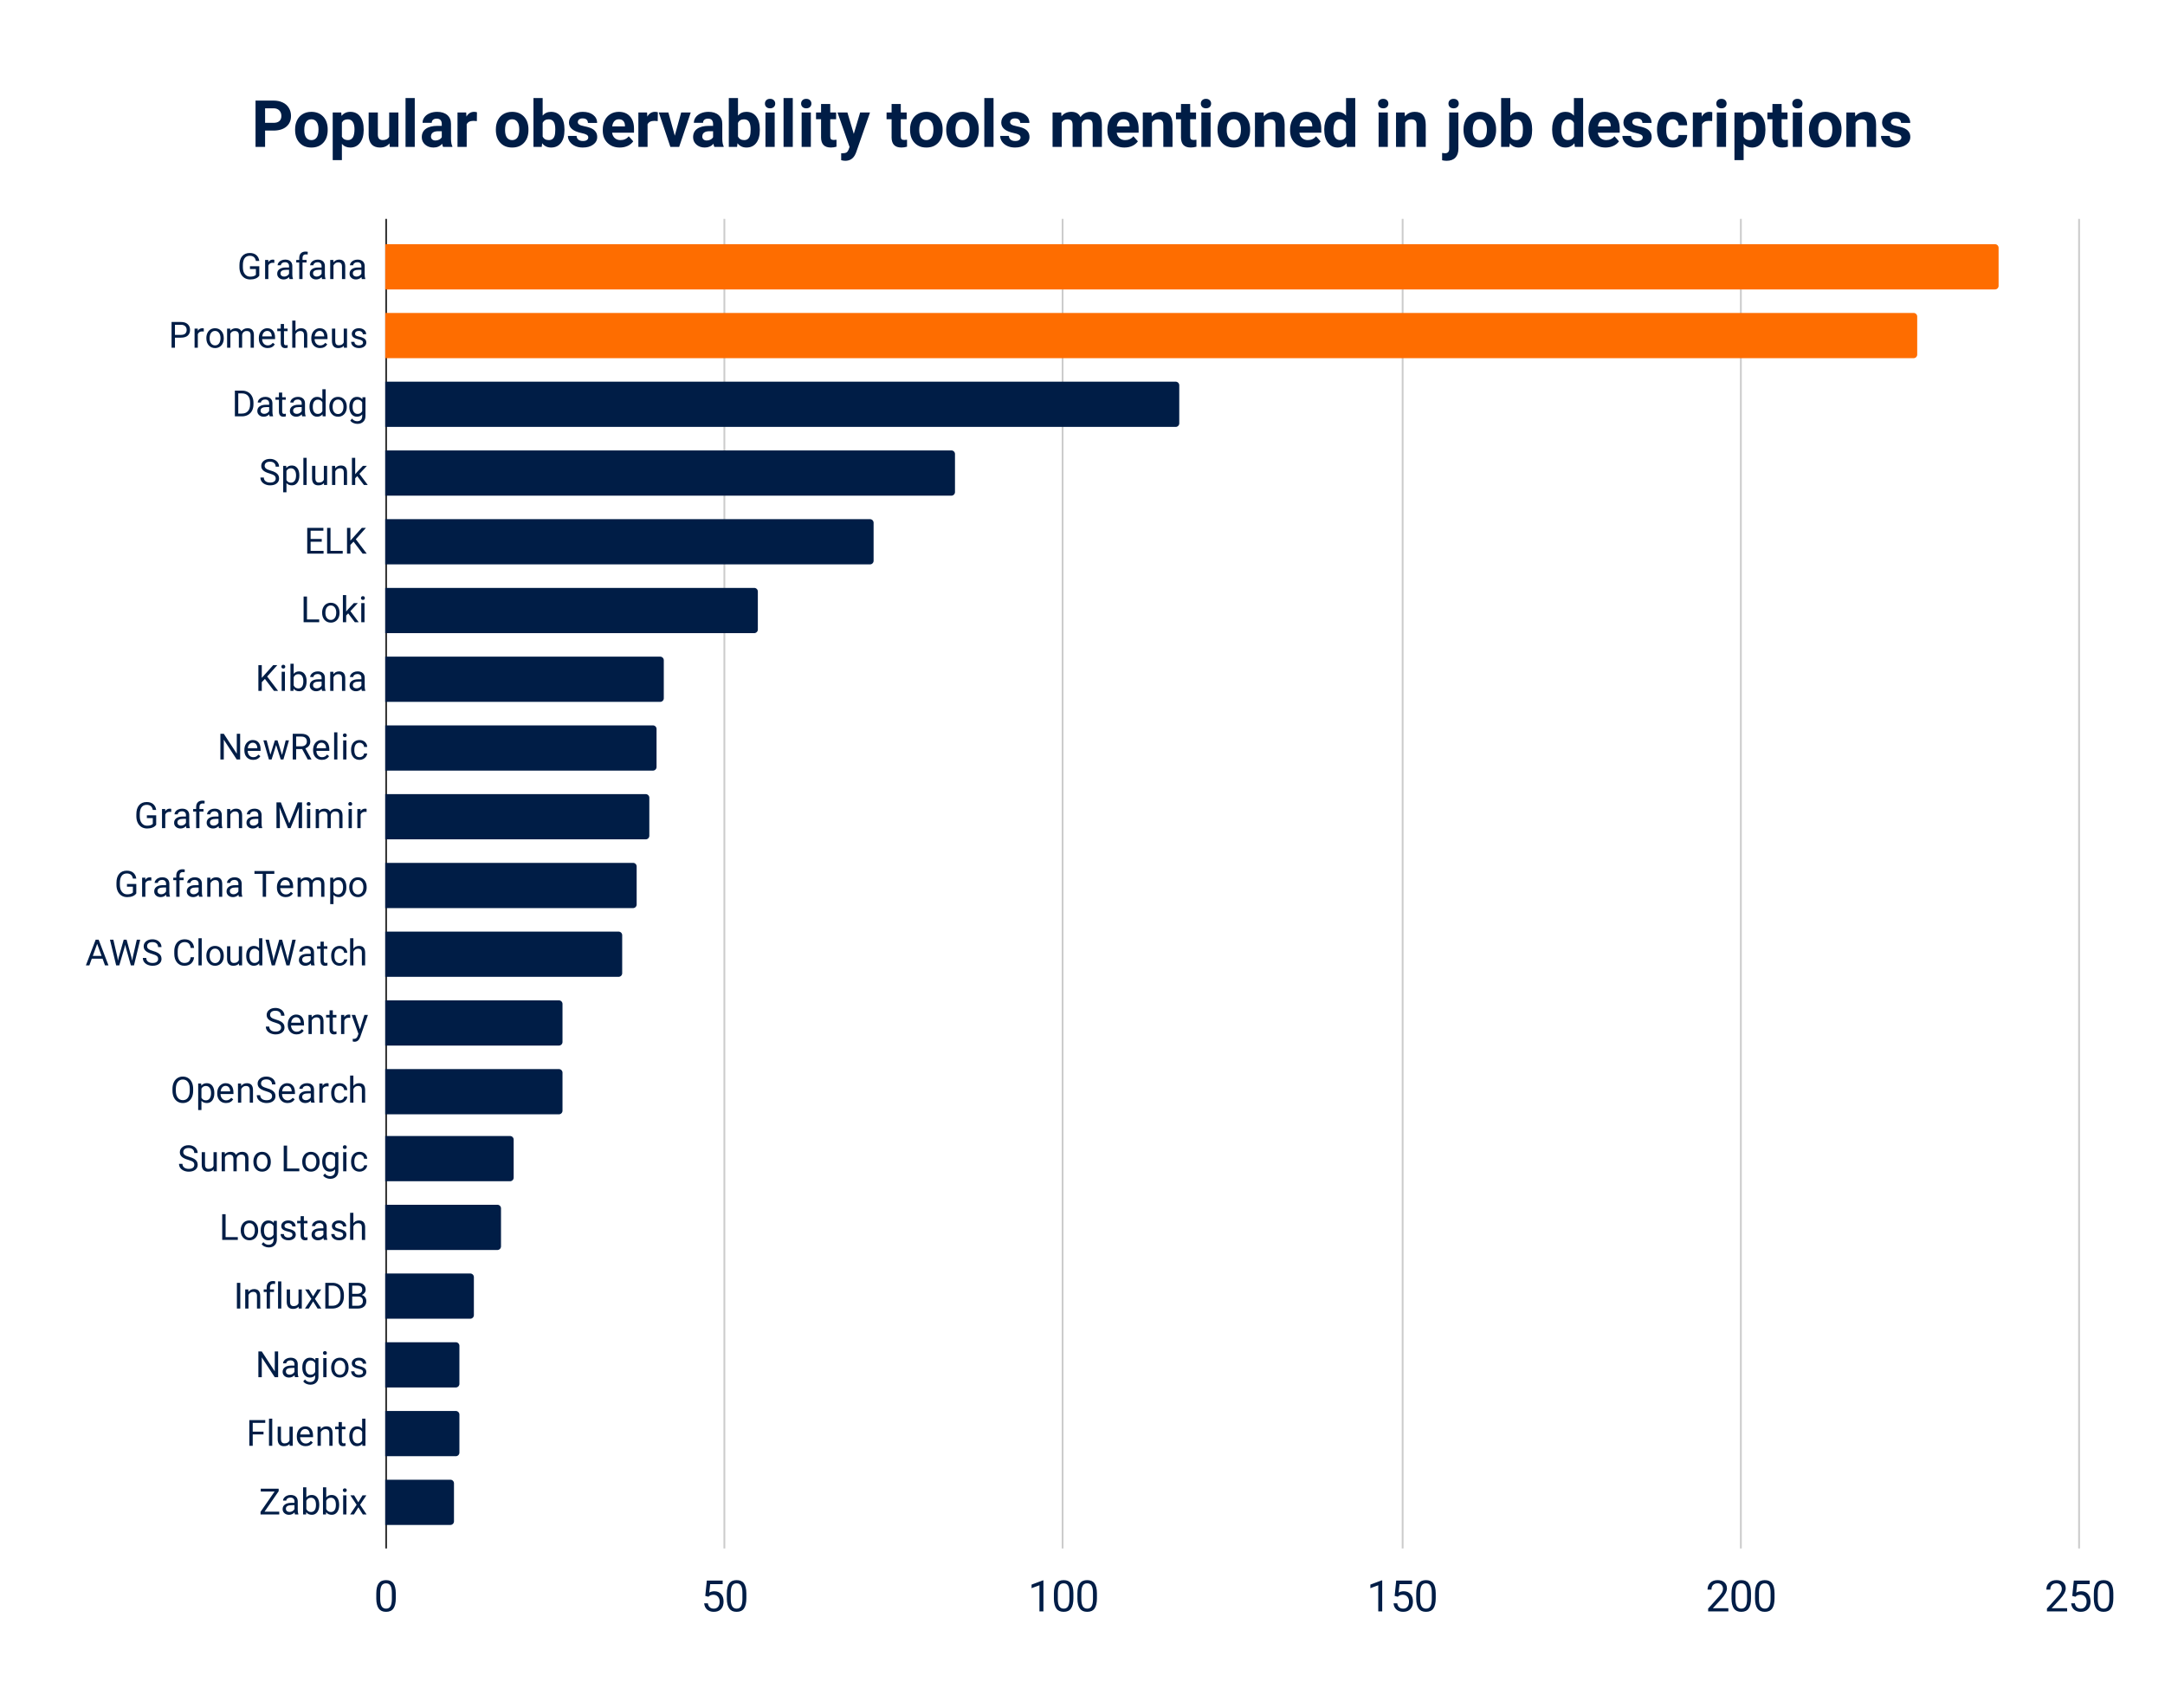 <svg viewBox="0 0 1197 944" fill="none" stroke-linecap="square" stroke-miterlimit="10" xmlns="http://www.w3.org/2000/svg"><path fill="#fff" d="M0 0h1197v944H0V0z"></path><path stroke="#333" stroke-linecap="butt" d="M213.5 121.5v734"></path><path stroke="#ccc" stroke-linecap="butt" d="M400.5 121.5v734m187-734v734m188-734v734m187-734v734m187-734v734"></path><path clip-path="url(#id_0)" d="M213 160v-25h890a2 2 0 012 2v21a2 2 0 01-2 2z"></path><path fill="#fe6d00" clip-path="url(#id_0)" d="M213 160v-25h890a2 2 0 012 2v21a2 2 0 01-2 2z"></path><path clip-path="url(#id_0)" d="M213 198v-25h845a2 2 0 012 2v21a2 2 0 01-2 2z"></path><path fill="#fe6d00" clip-path="url(#id_0)" d="M213 198v-25h845a2 2 0 012 2v21a2 2 0 01-2 2z"></path><path clip-path="url(#id_0)" d="M213 236v-25h437a2 2 0 012 2v21a2 2 0 01-2 2z"></path><path fill="#001d46" clip-path="url(#id_0)" d="M213 236v-25h437a2 2 0 012 2v21a2 2 0 01-2 2z"></path><path clip-path="url(#id_0)" d="M213 274v-25h313a2 2 0 012 2v21a2 2 0 01-2 2z"></path><path fill="#001d46" clip-path="url(#id_0)" d="M213 274v-25h313a2 2 0 012 2v21a2 2 0 01-2 2z"></path><path clip-path="url(#id_0)" d="M213 312v-25h268a2 2 0 012 2v21a2 2 0 01-2 2z"></path><path fill="#001d46" clip-path="url(#id_0)" d="M213 312v-25h268a2 2 0 012 2v21a2 2 0 01-2 2z"></path><path clip-path="url(#id_0)" d="M213 350v-25h204a2 2 0 012 2v21a2 2 0 01-2 2z"></path><path fill="#001d46" clip-path="url(#id_0)" d="M213 350v-25h204a2 2 0 012 2v21a2 2 0 01-2 2z"></path><path clip-path="url(#id_0)" d="M213 388v-25h152a2 2 0 012 2v21a2 2 0 01-2 2z"></path><path fill="#001d46" clip-path="url(#id_0)" d="M213 388v-25h152a2 2 0 012 2v21a2 2 0 01-2 2z"></path><path clip-path="url(#id_0)" d="M213 426v-25h148a2 2 0 012 2v21a2 2 0 01-2 2z"></path><path fill="#001d46" clip-path="url(#id_0)" d="M213 426v-25h148a2 2 0 012 2v21a2 2 0 01-2 2z"></path><path clip-path="url(#id_0)" d="M213 464v-25h144a2 2 0 012 2v21a2 2 0 01-2 2z"></path><path fill="#001d46" clip-path="url(#id_0)" d="M213 464v-25h144a2 2 0 012 2v21a2 2 0 01-2 2z"></path><path clip-path="url(#id_0)" d="M213 502v-25h137a2 2 0 012 2v21a2 2 0 01-2 2z"></path><path fill="#001d46" clip-path="url(#id_0)" d="M213 502v-25h137a2 2 0 012 2v21a2 2 0 01-2 2z"></path><path clip-path="url(#id_0)" d="M213 540v-25h129a2 2 0 012 2v21a2 2 0 01-2 2z"></path><path fill="#001d46" clip-path="url(#id_0)" d="M213 540v-25h129a2 2 0 012 2v21a2 2 0 01-2 2z"></path><path clip-path="url(#id_0)" d="M213 578v-25h96a2 2 0 012 2v21a2 2 0 01-2 2z"></path><path fill="#001d46" clip-path="url(#id_0)" d="M213 578v-25h96a2 2 0 012 2v21a2 2 0 01-2 2z"></path><path clip-path="url(#id_0)" d="M213 616v-25h96a2 2 0 012 2v21a2 2 0 01-2 2z"></path><path fill="#001d46" clip-path="url(#id_0)" d="M213 616v-25h96a2 2 0 012 2v21a2 2 0 01-2 2z"></path><path clip-path="url(#id_0)" d="M213 653v-25h69a2 2 0 012 2v21a2 2 0 01-2 2z"></path><path fill="#001d46" clip-path="url(#id_0)" d="M213 653v-25h69a2 2 0 012 2v21a2 2 0 01-2 2z"></path><path clip-path="url(#id_0)" d="M213 691v-25h62a2 2 0 012 2v21a2 2 0 01-2 2z"></path><path fill="#001d46" clip-path="url(#id_0)" d="M213 691v-25h62a2 2 0 012 2v21a2 2 0 01-2 2z"></path><path clip-path="url(#id_0)" d="M213 729v-25h47a2 2 0 012 2v21a2 2 0 01-2 2z"></path><path fill="#001d46" clip-path="url(#id_0)" d="M213 729v-25h47a2 2 0 012 2v21a2 2 0 01-2 2z"></path><path clip-path="url(#id_0)" d="M213 767v-25h39a2 2 0 012 2v21a2 2 0 01-2 2z"></path><path fill="#001d46" clip-path="url(#id_0)" d="M213 767v-25h39a2 2 0 012 2v21a2 2 0 01-2 2z"></path><path clip-path="url(#id_0)" d="M213 805v-25h39a2 2 0 012 2v21a2 2 0 01-2 2z"></path><path fill="#001d46" clip-path="url(#id_0)" d="M213 805v-25h39a2 2 0 012 2v21a2 2 0 01-2 2z"></path><path clip-path="url(#id_0)" d="M213 843v-25h36a2 2 0 012 2v21a2 2 0 01-2 2z"></path><path fill="#001d46" clip-path="url(#id_0)" d="M213 843v-25h36a2 2 0 012 2v21a2 2 0 01-2 2z"></path><path fill="#001d46" d="M143.356 152.417q-.734 1.03-2.031 1.546-1.281.516-3 .516-1.75 0-3.094-.812-1.344-.829-2.078-2.329-.734-1.5-.766-3.484v-1.25q0-3.203 1.5-4.969 1.5-1.78 4.22-1.78 2.218 0 3.577 1.14 1.36 1.14 1.672 3.234h-1.875q-.531-2.828-3.36-2.828-1.89 0-2.859 1.328-.968 1.328-.984 3.828v1.172q0 2.39 1.094 3.797 1.094 1.406 2.953 1.406 1.063 0 1.844-.234.797-.235 1.312-.781v-3.204H138.2v-1.515h5.156v5.219zm8.313-7.094q-.407-.063-.875-.063-1.782 0-2.422 1.516v7.5h-1.797v-10.563h1.75l.031 1.22q.89-1.423 2.516-1.423.531 0 .797.141v1.672zm8.422 8.953q-.157-.313-.25-1.11-1.266 1.313-3.016 1.313-1.563 0-2.563-.89-1-.891-1-2.25 0-1.641 1.25-2.547 1.266-.922 3.532-.922h1.765v-.828q0-.954-.578-1.516-.562-.563-1.656-.563-.969 0-1.625.5-.656.485-.656 1.172h-1.813q0-.78.563-1.515.562-.75 1.515-1.172.97-.438 2.125-.438 1.828 0 2.86.922 1.031.906 1.078 2.516v4.86q0 1.452.36 2.312v.156h-1.891zm-3-1.375q.859 0 1.609-.438.766-.437 1.11-1.14v-2.172h-1.423q-3.312 0-3.312 1.937 0 .86.563 1.344.562.469 1.453.469zm8.359 1.375v-9.172h-1.656v-1.39h1.656v-1.094q0-1.688.906-2.61.922-.937 2.578-.937.625 0 1.235.156l-.094 1.469q-.453-.078-.969-.078-.89 0-1.375.515-.469.5-.469 1.453v1.125h2.25v1.391h-2.25v9.172h-1.812zm12.64 0q-.156-.313-.25-1.11-1.265 1.313-3.015 1.313-1.563 0-2.563-.89-1-.891-1-2.25 0-1.641 1.25-2.547 1.266-.922 3.532-.922h1.765v-.828q0-.954-.578-1.516-.562-.563-1.656-.563-.969 0-1.625.5-.656.485-.656 1.172h-1.813q0-.78.563-1.515.562-.75 1.515-1.172.97-.438 2.125-.438 1.828 0 2.86.922 1.031.906 1.078 2.516v4.86q0 1.452.36 2.312v.156h-1.891zm-3-1.375q.86 0 1.61-.438.766-.437 1.11-1.14v-2.172h-1.423q-3.312 0-3.312 1.937 0 .86.563 1.344.562.469 1.453.469zm9.188-9.188l.063 1.329q1.203-1.532 3.156-1.532 3.36 0 3.375 3.782v6.984h-1.797v-7q-.016-1.14-.531-1.688-.5-.546-1.594-.546-.875 0-1.547.468-.656.47-1.031 1.235v7.531h-1.797v-10.563h1.703zm15.813 10.563q-.157-.313-.25-1.11-1.266 1.313-3.016 1.313-1.563 0-2.563-.89-1-.891-1-2.25 0-1.641 1.25-2.547 1.266-.922 3.532-.922h1.765v-.828q0-.954-.578-1.516-.562-.563-1.656-.563-.969 0-1.625.5-.656.485-.656 1.172h-1.813q0-.78.563-1.515.562-.75 1.515-1.172.97-.438 2.125-.438 1.828 0 2.86.922 1.031.906 1.078 2.516v4.86q0 1.452.36 2.312v.156h-1.891zm-3-1.375q.859 0 1.609-.438.766-.437 1.11-1.14v-2.172h-1.423q-3.312 0-3.312 1.937 0 .86.563 1.344.562.469 1.453.469zm-100.36 33.752v5.563h-1.875v-14.22h5.235q2.343 0 3.656 1.188 1.328 1.188 1.328 3.157 0 2.078-1.297 3.203-1.297 1.11-3.703 1.11h-3.344zm0-1.531h3.36q1.515 0 2.312-.703.797-.719.797-2.063 0-1.265-.797-2.015-.797-.766-2.203-.797h-3.469v5.578zm15.938-1.86q-.406-.062-.875-.062-1.781 0-2.422 1.516v7.5h-1.797v-10.563h1.75l.031 1.219q.89-1.422 2.516-1.422.531 0 .797.14v1.673zm1.422 3.579q0-1.563.609-2.797.61-1.25 1.688-1.922 1.093-.672 2.5-.672 2.156 0 3.484 1.5 1.344 1.484 1.344 3.969v.125q0 1.547-.594 2.781-.594 1.219-1.703 1.906-1.094.688-2.516.688-2.14 0-3.484-1.5-1.328-1.5-1.328-3.953v-.125zm1.812.203q0 1.765.813 2.828.828 1.062 2.187 1.062 1.375 0 2.188-1.078.812-1.078.812-3.015 0-1.75-.828-2.828-.828-1.079-2.188-1.079-1.343 0-2.171 1.063-.813 1.062-.813 3.047zm11.36-5.39l.046 1.171q1.172-1.375 3.141-1.375 2.219 0 3.016 1.703.53-.765 1.375-1.234.843-.469 2-.469 3.468 0 3.53 3.688v7.078h-1.812v-6.97q0-1.14-.515-1.702-.516-.563-1.735-.563-1 0-1.672.61-.656.593-.765 1.61v7.015h-1.813v-6.922q0-2.313-2.265-2.313-1.782 0-2.422 1.516v7.719h-1.813v-10.563h1.704zm20.687 10.765q-2.14 0-3.5-1.406-1.344-1.422-1.344-3.782v-.343q0-1.563.594-2.797.61-1.235 1.688-1.938 1.078-.703 2.343-.703 2.063 0 3.203 1.36 1.141 1.359 1.141 3.89v.75h-7.156q.031 1.563.906 2.531.875.953 2.219.953.968 0 1.625-.39.672-.39 1.172-1.031l1.093.859q-1.328 2.047-3.984 2.047zm-.219-9.485q-1.094 0-1.844.797-.734.797-.906 2.235h5.281v-.14q-.078-1.376-.75-2.126-.656-.766-1.78-.766zm9.281-3.843v2.562h1.985v1.39h-1.985v6.548q0 .64.266.968.266.313.906.313.313 0 .86-.125v1.469q-.719.203-1.39.203-1.204 0-1.829-.735-.61-.734-.61-2.093v-6.547h-1.921v-1.39h1.922v-2.563h1.796zm6.36 3.843q1.203-1.484 3.125-1.484 3.36 0 3.375 3.781v6.985h-1.797v-7q-.016-1.14-.531-1.688-.5-.547-1.594-.547-.875 0-1.547.47-.656.468-1.031 1.233v7.532h-1.797v-15h1.797v5.718zm13.578 9.485q-2.14 0-3.5-1.406-1.344-1.422-1.344-3.782v-.343q0-1.563.594-2.797.61-1.235 1.688-1.938 1.078-.703 2.343-.703 2.063 0 3.203 1.36 1.141 1.359 1.141 3.89v.75h-7.156q.031 1.563.906 2.531.875.953 2.219.953.968 0 1.625-.39.672-.39 1.172-1.031l1.093.859q-1.328 2.047-3.984 2.047zm-.219-9.485q-1.094 0-1.844.797-.734.797-.906 2.235h5.281v-.14q-.078-1.376-.75-2.126-.656-.766-1.78-.766zm13.36 8.235q-1.047 1.25-3.094 1.25-1.688 0-2.578-.985-.875-.984-.89-2.906v-6.875h1.812v6.828q0 2.39 1.953 2.39 2.062 0 2.75-1.53v-7.688h1.812v10.563h-1.719l-.046-1.047zm10.625-1.75q0-.735-.547-1.14-.547-.407-1.922-.704t-2.188-.703q-.797-.406-1.187-.969-.375-.578-.375-1.36 0-1.296 1.094-2.187 1.093-.906 2.812-.906 1.797 0 2.906.938 1.125.921 1.125 2.359h-1.828q0-.734-.625-1.266-.625-.547-1.578-.547-1 0-1.562.438-.547.422-.547 1.125 0 .64.515.984.516.328 1.875.64 1.36.298 2.188.72.844.406 1.25 1 .406.593.406 1.437 0 1.422-1.14 2.281-1.126.86-2.938.86-1.266 0-2.25-.453-.969-.453-1.531-1.25-.547-.813-.547-1.75h1.812q.047.906.72 1.437.687.531 1.796.531 1.031 0 1.64-.406.626-.422.626-1.11zm-70.86 40.736v-14.218h4.016q1.844 0 3.265.828 1.438.812 2.204 2.328.78 1.516.796 3.469v.906q0 2.016-.78 3.531-.782 1.516-2.22 2.328-1.437.813-3.343.828h-3.938zm1.875-12.672v11.141h1.969q2.172 0 3.375-1.344 1.203-1.359 1.203-3.843v-.829q0-2.421-1.14-3.765-1.141-1.344-3.22-1.36h-2.187zm17.36 12.672q-.157-.312-.25-1.109-1.266 1.313-3.016 1.313-1.563 0-2.563-.891-1-.89-1-2.25 0-1.64 1.25-2.547 1.266-.922 3.532-.922h1.765v-.828q0-.953-.578-1.516-.562-.562-1.656-.562-.969 0-1.625.5-.656.484-.656 1.172h-1.813q0-.781.563-1.516.562-.75 1.515-1.172.97-.437 2.125-.437 1.828 0 2.86.922 1.031.906 1.078 2.515v4.86q0 1.453.36 2.312v.156h-1.891zm-3-1.375q.859 0 1.609-.437.766-.438 1.11-1.14v-2.173h-1.423q-3.312 0-3.312 1.938 0 .86.563 1.344.562.468 1.453.468zm9.921-11.75v2.563h1.985v1.39h-1.985v6.547q0 .641.266.97.266.312.906.312.313 0 .86-.125v1.468q-.719.203-1.39.203-1.204 0-1.829-.734-.61-.734-.61-2.094v-6.547h-1.921v-1.39h1.922v-2.563h1.796zm11.079 13.125q-.157-.312-.25-1.109-1.266 1.313-3.016 1.313-1.563 0-2.563-.891-1-.89-1-2.25 0-1.64 1.25-2.547 1.266-.922 3.532-.922h1.765v-.828q0-.953-.578-1.516-.562-.562-1.656-.562-.969 0-1.625.5-.656.484-.656 1.172h-1.813q0-.781.563-1.516.562-.75 1.515-1.172.97-.437 2.125-.437 1.828 0 2.86.922 1.031.906 1.078 2.515v4.86q0 1.453.36 2.312v.156h-1.891zm-3-1.375q.859 0 1.609-.437.766-.438 1.11-1.14v-2.173h-1.423q-3.312 0-3.312 1.938 0 .86.563 1.344.562.468 1.453.468zm7.03-4q0-2.422 1.157-3.906 1.156-1.484 3.016-1.484t2.937 1.265v-5.5h1.813v15h-1.657l-.093-1.14q-1.078 1.344-3.016 1.344-1.828 0-3-1.5-1.156-1.516-1.156-3.938v-.14zm1.813.203q0 1.797.735 2.813.75 1.016 2.062 1.016 1.719 0 2.5-1.532v-4.859q-.797-1.5-2.484-1.5-1.328 0-2.078 1.031-.735 1.031-.735 3.031zm9.157-.203q0-1.562.609-2.797.61-1.25 1.688-1.921 1.093-.672 2.5-.672 2.156 0 3.484 1.5 1.344 1.484 1.344 3.969v.124q0 1.547-.594 2.782-.594 1.219-1.703 1.906-1.094.688-2.516.688-2.14 0-3.484-1.5-1.328-1.5-1.328-3.954v-.125zm1.812.203q0 1.766.813 2.829.828 1.062 2.187 1.062 1.375 0 2.188-1.078.812-1.078.812-3.016 0-1.75-.828-2.828-.828-1.078-2.188-1.078-1.343 0-2.171 1.063-.813 1.062-.813 3.046zm9.234-.203q0-2.468 1.141-3.922 1.14-1.468 3.031-1.468 1.938 0 3.016 1.375l.094-1.172h1.64v10.312q0 2.047-1.218 3.22-1.204 1.187-3.266 1.187-1.14 0-2.234-.485-1.094-.484-1.672-1.344l.937-1.078q1.172 1.438 2.844 1.438 1.328 0 2.063-.75.734-.734.734-2.078v-.922q-1.078 1.266-2.953 1.266-1.86 0-3.016-1.5-1.14-1.5-1.14-4.079zm1.813.203q0 1.797.734 2.813.735 1.016 2.047 1.016 1.719 0 2.516-1.547v-4.828q-.828-1.516-2.485-1.516-1.328 0-2.078 1.031-.734 1.031-.734 3.031zm-45.906 36.768q-2.422-.687-3.516-1.687-1.094-1.016-1.094-2.5 0-1.688 1.344-2.781 1.344-1.11 3.484-1.11 1.47 0 2.61.578 1.156.563 1.781 1.563.625.984.625 2.172h-1.875q0-1.282-.828-2.016-.813-.75-2.313-.75-1.39 0-2.171.61-.766.609-.766 1.703 0 .859.734 1.468.735.594 2.5 1.094 1.782.5 2.782 1.11 1 .593 1.484 1.39.484.797.484 1.89 0 1.72-1.343 2.766-1.344 1.047-3.61 1.047-1.453 0-2.734-.562-1.266-.563-1.953-1.532-.688-.984-.688-2.234h1.89q0 1.297.954 2.047.953.734 2.531.734 1.485 0 2.281-.593.797-.61.797-1.657 0-1.047-.734-1.609-.734-.578-2.656-1.14zm16.453 1.172q0 2.422-1.11 3.906-1.093 1.47-2.984 1.47-1.922 0-3.031-1.235v5.094h-1.797v-14.625h1.64l.094 1.171q1.094-1.375 3.063-1.375 1.906 0 3.015 1.438 1.11 1.437 1.11 4v.156zm-1.813-.203q0-1.781-.765-2.812-.75-1.047-2.078-1.047-1.641 0-2.47 1.453v5.062q.813 1.438 2.485 1.438 1.297 0 2.063-1.031.765-1.032.765-3.063zm5.844 5.375h-1.797v-15h1.797v15zm9.563-1.047q-1.047 1.25-3.094 1.25-1.688 0-2.578-.984-.875-.985-.89-2.906v-6.875h1.812v6.828q0 2.39 1.953 2.39 2.062 0 2.75-1.53v-7.688h1.812v10.562h-1.719l-.046-1.047zm6.187-9.515l.063 1.328q1.203-1.532 3.156-1.532 3.36 0 3.375 3.782v6.984h-1.797v-7q-.016-1.14-.531-1.687-.5-.547-1.594-.547-.875 0-1.547.468-.656.47-1.031 1.235v7.531h-1.797v-10.562h1.703zm12.234 5.671l-1.125 1.172v3.72h-1.812v-15h1.813v9.077l.968-1.172 3.281-3.468h2.204l-4.11 4.406 4.594 6.156H201.2l-3.688-4.89zm-19.625 36.253h-6.156v5.047h7.156v1.53h-9.03v-14.218h8.937v1.547h-7.063v4.562h6.156v1.532zm4.844 5.047h6.75v1.53h-8.625v-14.218h1.875v12.688zm12.735-5.079l-1.735 1.797v4.813h-1.875v-14.219h1.875v7.031l6.313-7.031h2.265l-5.593 6.281 6.03 7.938h-2.25l-5.03-6.61zm-25.735 43.018h6.75v1.532h-8.625v-14.22h1.875v12.688zm8.36-3.843q0-1.563.609-2.797.61-1.25 1.688-1.922 1.093-.672 2.5-.672 2.156 0 3.484 1.5 1.344 1.484 1.344 3.969v.125q0 1.547-.594 2.78-.594 1.22-1.703 1.907-1.094.688-2.516.688-2.14 0-3.484-1.5-1.328-1.5-1.328-3.953v-.125zm1.812.203q0 1.765.813 2.828.828 1.062 2.187 1.062 1.375 0 2.188-1.078.812-1.078.812-3.015 0-1.75-.828-2.829-.828-1.078-2.188-1.078-1.343 0-2.171 1.063-.813 1.062-.813 3.047zm12.61.28l-1.126 1.173v3.719h-1.812v-15h1.813v9.078l.968-1.172 3.281-3.469h2.204l-4.11 4.406 4.594 6.157H196.2l-3.688-4.891zm9.015 4.892h-1.797v-10.563h1.797v10.563zm-1.953-13.375q0-.438.266-.735.28-.312.796-.312.532 0 .797.312.282.297.282.735 0 .437-.282.734-.265.297-.797.297-.515 0-.796-.297-.266-.297-.266-.734zm-53.109 44.705l-1.735 1.797v4.812h-1.875v-14.219h1.875v7.032l6.313-7.032h2.265l-5.593 6.282 6.03 7.937h-2.25l-5.03-6.61zm11.062 6.61h-1.797v-10.563h1.797v10.562zm-1.953-13.376q0-.437.266-.734.28-.313.796-.313.532 0 .797.313.282.297.282.734 0 .438-.282.735-.265.296-.797.296-.515 0-.796-.296-.266-.297-.266-.735zm13.938 8.203q0 2.422-1.11 3.907-1.11 1.468-2.984 1.468-2.016 0-3.11-1.422l-.078 1.22h-1.656v-15h1.797v5.593q1.094-1.36 3.015-1.36 1.922 0 3.016 1.454 1.11 1.453 1.11 3.984v.156zm-1.813-.203q0-1.844-.719-2.844-.703-1.015-2.031-1.015-1.797 0-2.578 1.672v4.562q.828 1.656 2.594 1.656 1.296 0 2.015-1 .719-1 .719-3.03zm10.39 5.375q-.156-.312-.25-1.11-1.265 1.313-3.015 1.313-1.563 0-2.563-.89-1-.89-1-2.25 0-1.64 1.25-2.547 1.266-.922 3.532-.922h1.765v-.828q0-.953-.578-1.516-.562-.562-1.656-.562-.969 0-1.625.5-.656.484-.656 1.172h-1.813q0-.782.563-1.516.562-.75 1.515-1.172.97-.437 2.125-.437 1.828 0 2.86.921 1.031.907 1.078 2.516v4.86q0 1.453.36 2.312v.156h-1.891zm-3-1.375q.86 0 1.61-.437.766-.438 1.11-1.14v-2.173h-1.423q-3.312 0-3.312 1.938 0 .86.563 1.343.562.47 1.453.47zm9.188-9.187l.063 1.328q1.203-1.531 3.156-1.531 3.36 0 3.375 3.78v6.985h-1.797v-7q-.016-1.14-.531-1.687-.5-.547-1.594-.547-.875 0-1.547.469-.656.468-1.031 1.234v7.531h-1.797v-10.562h1.703zm15.813 10.562q-.157-.312-.25-1.11-1.266 1.313-3.016 1.313-1.563 0-2.563-.89-1-.89-1-2.25 0-1.64 1.25-2.547 1.266-.922 3.532-.922h1.765v-.828q0-.953-.578-1.516-.562-.562-1.656-.562-.969 0-1.625.5-.656.484-.656 1.172h-1.813q0-.782.563-1.516.562-.75 1.515-1.172.97-.437 2.125-.437 1.828 0 2.86.921 1.031.907 1.078 2.516v4.86q0 1.453.36 2.312v.156h-1.891zm-3-1.375q.859 0 1.609-.437.766-.438 1.11-1.14v-2.173h-1.423q-3.312 0-3.312 1.938 0 .86.563 1.343.562.47 1.453.47zm-64.313 39.315h-1.89L123.73 408.9v10.953h-1.875v-14.219h1.875l7.188 11v-11h1.86v14.219zm7.172.203q-2.14 0-3.5-1.406-1.344-1.422-1.344-3.781v-.344q0-1.563.594-2.797.61-1.234 1.688-1.938 1.078-.703 2.343-.703 2.063 0 3.203 1.36 1.141 1.359 1.141 3.89v.75h-7.156q.031 1.563.906 2.532.875.953 2.219.953.968 0 1.625-.391.672-.39 1.172-1.031l1.093.86q-1.328 2.046-3.984 2.046zm-.219-9.484q-1.094 0-1.844.797-.734.796-.906 2.234h5.281v-.14q-.078-1.376-.75-2.126-.656-.765-1.78-.765zm16.188 6.797l2.031-8.079h1.813l-3.079 10.563h-1.468l-2.563-8.016-2.5 8.016h-1.469l-3.062-10.563h1.797l2.078 7.907 2.469-7.907h1.453l2.5 8.079zm11.14-3.266h-3.328v5.75h-1.89v-14.219h4.703q2.406 0 3.703 1.094 1.297 1.094 1.297 3.187 0 1.329-.719 2.313-.719.984-2 1.469l3.344 6.03v.126h-2.016l-3.094-5.75zm-3.328-1.531h2.875q1.39 0 2.219-.72.828-.733.828-1.937 0-1.328-.797-2.03-.781-.704-2.265-.704h-2.86v5.39zm14.219 7.484q-2.14 0-3.5-1.406-1.344-1.422-1.344-3.781v-.344q0-1.563.594-2.797.61-1.234 1.688-1.938 1.078-.703 2.343-.703 2.063 0 3.203 1.36 1.141 1.359 1.141 3.89v.75h-7.156q.031 1.563.906 2.532.875.953 2.219.953.968 0 1.625-.391.672-.39 1.172-1.031l1.093.86q-1.328 2.046-3.984 2.046zm-.219-9.484q-1.094 0-1.844.797-.734.796-.906 2.234h5.281v-.14q-.078-1.376-.75-2.126-.656-.765-1.78-.765zm8.797 9.28h-1.797v-15h1.797v15zm5 0h-1.797v-10.562h1.797v10.563zm-1.953-13.374q0-.438.266-.734.28-.313.796-.313.532 0 .797.313.282.296.282.734 0 .437-.282.734-.265.297-.797.297-.515 0-.796-.297-.266-.297-.266-.734zm9.234 12.094q.97 0 1.688-.578.719-.594.797-1.47h1.718q-.062.907-.64 1.735-.563.813-1.531 1.313-.954.484-2.032.484-2.156 0-3.437-1.437-1.266-1.454-1.266-3.954v-.296q0-1.547.563-2.75.562-1.204 1.625-1.86 1.062-.672 2.5-.672 1.781 0 2.953 1.063 1.187 1.062 1.265 2.765h-1.718q-.078-1.015-.782-1.671-.687-.672-1.718-.672-1.375 0-2.14 1-.75.984-.75 2.859v.344q0 1.828.75 2.812.75.985 2.155.985zM86.356 455.934q-.734 1.031-2.031 1.547-1.281.516-3 .516-1.75 0-3.094-.813-1.343-.828-2.078-2.328-.734-1.5-.766-3.484v-1.25q0-3.203 1.5-4.969 1.5-1.781 4.22-1.781 2.218 0 3.577 1.14 1.36 1.141 1.672 3.235h-1.875q-.531-2.828-3.36-2.828-1.89 0-2.858 1.328-.97 1.328-.985 3.828v1.172q0 2.39 1.094 3.797 1.094 1.406 2.953 1.406 1.063 0 1.844-.234.797-.235 1.312-.782v-3.203H81.2v-1.515h5.156v5.218zm8.313-7.094q-.406-.062-.875-.062-1.781 0-2.422 1.516v7.5h-1.797V447.23h1.75l.031 1.219q.89-1.422 2.516-1.422.531 0 .797.14v1.673zm8.422 8.954q-.157-.313-.25-1.11-1.266 1.313-3.016 1.313-1.563 0-2.563-.89-1-.892-1-2.25 0-1.642 1.25-2.548 1.266-.922 3.532-.922h1.765v-.828q0-.953-.578-1.515-.562-.563-1.656-.563-.969 0-1.625.5-.656.485-.656 1.172H96.48q0-.781.563-1.516.562-.75 1.515-1.171.97-.438 2.125-.438 1.829 0 2.86.922 1.031.906 1.078 2.516v4.859q0 1.453.36 2.312v.157h-1.891zm-3-1.375q.859 0 1.609-.438.766-.437 1.11-1.14v-2.172h-1.422q-3.313 0-3.313 1.937 0 .86.563 1.344.562.469 1.453.469zm8.359 1.375v-9.172h-1.656v-1.39h1.656v-1.095q0-1.687.906-2.609.922-.938 2.578-.938.625 0 1.235.157l-.094 1.469q-.453-.079-.969-.079-.89 0-1.375.516-.468.5-.468 1.453v1.125h2.25v1.39h-2.25v9.173h-1.813zm12.64 0q-.156-.313-.25-1.11-1.265 1.313-3.015 1.313-1.563 0-2.563-.89-1-.892-1-2.25 0-1.642 1.25-2.548 1.266-.922 3.532-.922h1.765v-.828q0-.953-.578-1.515-.562-.563-1.656-.563-.969 0-1.625.5-.656.485-.656 1.172h-1.813q0-.781.563-1.516.562-.75 1.515-1.171.97-.438 2.125-.438 1.829 0 2.86.922 1.031.906 1.078 2.516v4.859q0 1.453.36 2.312v.157h-1.891zm-3-1.375q.86 0 1.61-.438.766-.437 1.11-1.14v-2.172h-1.422q-3.313 0-3.313 1.937 0 .86.563 1.344.562.469 1.453.469zm9.188-9.188l.063 1.328q1.203-1.531 3.156-1.531 3.36 0 3.375 3.781v6.985h-1.797v-7q-.016-1.141-.531-1.688-.5-.547-1.594-.547-.875 0-1.547.469-.656.469-1.031 1.234v7.532h-1.797V447.23h1.703zm15.813 10.563q-.157-.313-.25-1.11-1.266 1.313-3.016 1.313-1.563 0-2.563-.89-1-.892-1-2.25 0-1.642 1.25-2.548 1.266-.922 3.532-.922h1.765v-.828q0-.953-.578-1.515-.562-.563-1.656-.563-.969 0-1.625.5-.656.485-.656 1.172h-1.813q0-.781.563-1.516.562-.75 1.515-1.171.97-.438 2.125-.438 1.828 0 2.86.922 1.031.906 1.078 2.516v4.859q0 1.453.36 2.312v.157h-1.891zm-3-1.375q.859 0 1.609-.438.766-.437 1.11-1.14v-2.172h-1.423q-3.312 0-3.312 1.937 0 .86.563 1.344.562.469 1.453.469zm15.187-12.844l4.64 11.594 4.657-11.594h2.422v14.219h-1.875v-5.532l.187-5.984-4.672 11.516H159.2l-4.656-11.485.187 5.953v5.532h-1.875v-14.22h2.422zm16.25 14.219h-1.797V447.23h1.797v10.563zm-1.953-13.375q0-.438.266-.735.28-.312.796-.312.532 0 .797.312.282.297.282.735 0 .437-.282.734-.265.297-.797.297-.515 0-.796-.297-.266-.297-.266-.734zm6.688 2.812l.046 1.172q1.172-1.375 3.141-1.375 2.219 0 3.016 1.703.53-.765 1.375-1.234.843-.469 2-.469 3.468 0 3.53 3.688v7.078h-1.812v-6.97q0-1.14-.515-1.702-.516-.563-1.735-.563-1 0-1.672.61-.656.593-.765 1.609v7.016h-1.813v-6.922q0-2.313-2.265-2.313-1.782 0-2.422 1.516v7.719h-1.813V447.23h1.703zm18.265 10.563h-1.797V447.23h1.797v10.563zm-1.953-13.375q0-.438.266-.735.28-.312.796-.312.532 0 .797.312.282.297.282.735 0 .437-.282.734-.265.297-.797.297-.515 0-.796-.297-.266-.297-.266-.734zm10.094 4.422q-.407-.063-.875-.063-1.782 0-2.422 1.516v7.5h-1.797V447.23h1.75l.031 1.219q.89-1.422 2.516-1.422.531 0 .797.14v1.673zM75.356 493.874q-.734 1.031-2.031 1.547-1.281.515-3 .515-1.75 0-3.094-.812-1.343-.828-2.078-2.328-.734-1.5-.766-3.485v-1.25q0-3.203 1.5-4.968 1.5-1.782 4.22-1.782 2.218 0 3.577 1.141 1.36 1.14 1.672 3.234h-1.875q-.531-2.828-3.36-2.828-1.89 0-2.858 1.328-.97 1.329-.985 3.829v1.171q0 2.391 1.094 3.797 1.094 1.407 2.953 1.407 1.063 0 1.844-.235.797-.234 1.312-.781v-3.203H70.2v-1.516h5.156v5.219zm8.313-7.094q-.406-.062-.875-.062-1.781 0-2.422 1.515v7.5h-1.797v-10.562h1.75l.031 1.219q.89-1.422 2.516-1.422.531 0 .797.14v1.672zm8.422 8.953q-.157-.312-.25-1.109-1.266 1.312-3.016 1.312-1.563 0-2.563-.89-1-.89-1-2.25 0-1.64 1.25-2.547 1.266-.922 3.532-.922h1.765v-.828q0-.953-.578-1.516-.562-.562-1.656-.562-.969 0-1.625.5-.656.484-.656 1.172H85.48q0-.782.563-1.516.562-.75 1.515-1.172.97-.437 2.125-.437 1.829 0 2.86.922 1.031.906 1.078 2.515v4.86q0 1.453.36 2.312v.156H92.09zm-3-1.375q.859 0 1.609-.437.766-.438 1.11-1.14v-2.173h-1.422q-3.313 0-3.313 1.938 0 .86.563 1.344.562.468 1.453.468zm8.359 1.375v-9.172h-1.656v-1.39h1.656v-1.094q0-1.687.906-2.61.922-.937 2.578-.937.625 0 1.235.156l-.094 1.47q-.453-.079-.969-.079-.89 0-1.375.516-.468.5-.468 1.453v1.125h2.25v1.39h-2.25v9.172H97.45zm12.64 0q-.156-.312-.25-1.109-1.265 1.312-3.015 1.312-1.563 0-2.563-.89-1-.89-1-2.25 0-1.64 1.25-2.547 1.266-.922 3.532-.922h1.765v-.828q0-.953-.578-1.516-.562-.562-1.656-.562-.969 0-1.625.5-.656.484-.656 1.172h-1.813q0-.782.563-1.516.562-.75 1.515-1.172.97-.437 2.125-.437 1.829 0 2.86.922 1.031.906 1.078 2.515v4.86q0 1.453.36 2.312v.156h-1.891zm-3-1.375q.86 0 1.61-.437.766-.438 1.11-1.14v-2.173h-1.422q-3.313 0-3.313 1.938 0 .86.563 1.344.562.468 1.453.468zm9.188-9.187l.063 1.328q1.203-1.531 3.156-1.531 3.36 0 3.375 3.781v6.984h-1.797v-7q-.016-1.14-.531-1.687-.5-.547-1.594-.547-.875 0-1.547.469-.656.468-1.031 1.234v7.531h-1.797v-10.562h1.703zm15.813 10.562q-.157-.312-.25-1.109-1.266 1.312-3.016 1.312-1.562 0-2.562-.89-1-.89-1-2.25 0-1.64 1.25-2.547 1.265-.922 3.53-.922h1.766v-.828q0-.953-.578-1.516-.562-.562-1.656-.562-.969 0-1.625.5-.656.484-.656 1.172h-1.813q0-.782.563-1.516.562-.75 1.515-1.172.97-.437 2.125-.437 1.828 0 2.86.922 1.031.906 1.078 2.515v4.86q0 1.453.36 2.312v.156h-1.891zm-3-1.375q.859 0 1.609-.437.766-.438 1.11-1.14v-2.173h-1.423q-3.312 0-3.312 1.938 0 .86.563 1.344.562.468 1.453.468zm22.578-11.297h-4.563v12.672h-1.86v-12.672h-4.562v-1.546h10.985v1.546zm6.281 12.875q-2.14 0-3.5-1.406-1.344-1.422-1.344-3.781v-.344q0-1.562.594-2.797.61-1.234 1.688-1.937 1.078-.703 2.343-.703 2.063 0 3.203 1.36 1.141 1.358 1.141 3.89v.75h-7.156q.031 1.562.906 2.531.875.953 2.219.953.968 0 1.625-.39.672-.391 1.172-1.032l1.093.86q-1.328 2.046-3.984 2.046zm-.219-9.484q-1.094 0-1.844.797-.734.797-.906 2.234h5.281v-.14q-.078-1.375-.75-2.125-.656-.766-1.78-.766zm8.531-1.281l.047 1.172q1.172-1.375 3.141-1.375 2.219 0 3.016 1.703.53-.766 1.375-1.235.843-.468 2-.468 3.468 0 3.53 3.687v7.078h-1.812v-6.968q0-1.141-.515-1.704-.516-.562-1.735-.562-1 0-1.672.61-.656.593-.765 1.609v7.015h-1.813v-6.922q0-2.312-2.265-2.312-1.782 0-2.422 1.516v7.718h-1.813v-10.562h1.703zm25.235 5.39q0 2.422-1.11 3.907-1.093 1.468-2.984 1.468-1.922 0-3.031-1.234v5.094h-1.797V485.17h1.64l.094 1.172q1.094-1.375 3.063-1.375 1.906 0 3.015 1.437 1.11 1.438 1.11 4v.156zm-1.813-.203q0-1.78-.765-2.812-.75-1.047-2.078-1.047-1.641 0-2.47 1.453v5.063q.813 1.437 2.485 1.437 1.297 0 2.063-1.031.765-1.031.765-3.063zm3.407 0q0-1.562.609-2.797.61-1.25 1.688-1.921 1.093-.672 2.5-.672 2.156 0 3.484 1.5 1.344 1.484 1.344 3.968v.125q0 1.547-.594 2.782-.594 1.218-1.703 1.906-1.094.687-2.516.687-2.14 0-3.484-1.5-1.328-1.5-1.328-3.953v-.125zm1.812.203q0 1.766.813 2.829.828 1.062 2.187 1.062 1.375 0 2.188-1.078.812-1.078.812-3.016 0-1.75-.828-2.828-.828-1.078-2.188-1.078-1.343 0-2.171 1.063-.813 1.062-.813 3.046zM56.7 529.954h-5.953l-1.344 3.719h-1.922l5.422-14.219h1.64l5.438 14.219H58.06l-1.359-3.719zm-5.39-1.531h4.843l-2.422-6.656-2.422 6.656zm13.609.766l.265 1.875.407-1.688 2.812-9.922h1.578l2.75 9.922.39 1.719.298-1.922 2.219-9.719h1.874l-3.437 14.219h-1.719l-2.922-10.36-.234-1.093-.219 1.094-3.031 10.359h-1.719l-3.437-14.219h1.875l2.25 9.735zm19.125-1.86q-2.422-.687-3.516-1.687-1.094-1.016-1.094-2.5 0-1.688 1.344-2.781 1.344-1.11 3.484-1.11 1.47 0 2.61.578 1.156.563 1.781 1.563.625.984.625 2.172h-1.875q0-1.282-.828-2.016-.813-.75-2.313-.75-1.39 0-2.171.61-.766.609-.766 1.703 0 .859.734 1.468.735.594 2.5 1.094 1.782.5 2.782 1.11 1 .593 1.484 1.39.484.797.484 1.89 0 1.72-1.343 2.766-1.344 1.047-3.61 1.047-1.453 0-2.734-.562-1.266-.563-1.953-1.532-.688-.984-.688-2.234h1.89q0 1.297.954 2.047.953.734 2.531.734 1.485 0 2.282-.593.796-.61.796-1.657 0-1.047-.734-1.61-.734-.577-2.656-1.14zm23.265 1.828q-.265 2.266-1.671 3.5-1.391 1.22-3.72 1.22-2.515 0-4.046-1.813-1.516-1.813-1.516-4.844v-1.36q0-1.984.703-3.484.72-1.5 2.016-2.312 1.297-.813 3.016-.813 2.265 0 3.625 1.266 1.375 1.265 1.593 3.5h-1.89q-.235-1.688-1.063-2.453-.812-.766-2.265-.766-1.797 0-2.828 1.328-1.016 1.328-1.016 3.781v1.375q0 2.313.969 3.688.968 1.36 2.703 1.36 1.562 0 2.39-.704.844-.703 1.11-2.469h1.89zm4.22 4.516h-1.798v-15h1.797v15zm2.562-5.375q0-1.562.609-2.797.61-1.25 1.688-1.922 1.093-.672 2.5-.672 2.156 0 3.484 1.5 1.344 1.485 1.344 3.97v.124q0 1.547-.594 2.781-.594 1.22-1.703 1.907-1.094.687-2.516.687-2.14 0-3.484-1.5-1.328-1.5-1.328-3.953v-.125zm1.812.203q0 1.766.813 2.828.828 1.063 2.187 1.063 1.375 0 2.188-1.078.812-1.078.812-3.016 0-1.75-.828-2.828-.828-1.078-2.188-1.078-1.343 0-2.171 1.062-.813 1.063-.813 3.047zm16.188 4.125q-1.047 1.25-3.094 1.25-1.688 0-2.578-.984-.875-.985-.89-2.906v-6.875h1.812v6.828q0 2.39 1.953 2.39 2.062 0 2.75-1.531v-7.687h1.812v10.562h-1.719l-.046-1.047zm4.03-4.328q0-2.422 1.157-3.906 1.156-1.485 3.016-1.485t2.937 1.266v-5.5h1.813v15h-1.657l-.093-1.14q-1.078 1.343-3.016 1.343-1.828 0-3-1.5-1.156-1.515-1.156-3.937v-.141zm1.813.203q0 1.797.735 2.813.75 1.015 2.062 1.015 1.719 0 2.5-1.531v-4.86q-.797-1.5-2.484-1.5-1.328 0-2.078 1.032-.735 1.031-.735 3.031zm12.985.688l.265 1.875.407-1.688 2.812-9.922h1.578l2.75 9.922.39 1.719.298-1.922 2.218-9.719h1.875l-3.437 14.219h-1.719l-2.922-10.36-.234-1.093-.219 1.094-3.031 10.359h-1.719l-3.437-14.219h1.875l2.25 9.735zm21.172 4.484q-.157-.312-.25-1.11-1.266 1.313-3.016 1.313-1.563 0-2.563-.89-1-.891-1-2.25 0-1.641 1.25-2.547 1.266-.922 3.532-.922h1.765v-.828q0-.953-.578-1.516-.562-.562-1.656-.562-.969 0-1.625.5-.656.484-.656 1.171h-1.813q0-.78.563-1.515.562-.75 1.515-1.172.97-.438 2.125-.438 1.828 0 2.86.922 1.031.907 1.078 2.516v4.86q0 1.452.36 2.312v.156h-1.891zm-3-1.375q.859 0 1.609-.437.766-.438 1.11-1.141v-2.172h-1.423q-3.312 0-3.312 1.938 0 .859.563 1.343.562.469 1.453.469zm9.921-11.75v2.563h1.985v1.39h-1.985v6.547q0 .64.266.969.266.312.906.312.313 0 .86-.125v1.469q-.719.203-1.39.203-1.204 0-1.829-.734-.61-.735-.61-2.094v-6.547h-1.921v-1.39h1.922v-2.563h1.796zm8.797 11.844q.97 0 1.688-.578.719-.594.797-1.47h1.718q-.062.907-.64 1.735-.563.813-1.531 1.313-.954.484-2.032.484-2.156 0-3.437-1.437-1.266-1.453-1.266-3.953v-.297q0-1.547.563-2.75.562-1.203 1.625-1.86 1.062-.672 2.5-.672 1.781 0 2.953 1.063 1.187 1.062 1.265 2.766h-1.718q-.078-1.016-.782-1.672-.687-.672-1.718-.672-1.375 0-2.14 1-.75.984-.75 2.86v.343q0 1.828.75 2.812.75.985 2.155.985zm7.563-8q1.203-1.485 3.125-1.485 3.36 0 3.375 3.782v6.984h-1.797v-7q-.016-1.14-.531-1.687-.5-.547-1.594-.547-.875 0-1.547.468-.656.47-1.031 1.235v7.531h-1.797v-15h1.797v5.719zm-43.328 40.877q-2.422-.688-3.516-1.688-1.094-1.015-1.094-2.5 0-1.687 1.344-2.78 1.344-1.11 3.484-1.11 1.47 0 2.61.578 1.156.563 1.781 1.563.625.984.625 2.171h-1.875q0-1.28-.828-2.015-.813-.75-2.313-.75-1.39 0-2.171.61-.766.609-.766 1.702 0 .86.734 1.469.735.594 2.5 1.094 1.782.5 2.782 1.11 1 .593 1.484 1.39.484.797.484 1.89 0 1.72-1.343 2.766-1.344 1.047-3.61 1.047-1.453 0-2.734-.563-1.266-.562-1.953-1.53-.688-.985-.688-2.235h1.89q0 1.297.954 2.047.953.734 2.531.734 1.485 0 2.281-.594.797-.61.797-1.656 0-1.047-.734-1.61-.734-.577-2.656-1.14zm11.906 6.547q-2.14 0-3.5-1.406-1.344-1.422-1.344-3.782v-.343q0-1.563.594-2.797.61-1.235 1.688-1.938 1.078-.703 2.343-.703 2.063 0 3.203 1.36 1.141 1.359 1.141 3.89v.75h-7.156q.031 1.563.906 2.531.875.953 2.219.953.968 0 1.625-.39.672-.39 1.172-1.031l1.093.859q-1.328 2.047-3.984 2.047zm-.219-9.485q-1.094 0-1.844.797-.734.797-.906 2.235h5.281v-.14q-.078-1.376-.75-2.126-.656-.765-1.78-.765zm8.547-1.28l.063 1.327q1.203-1.53 3.156-1.53 3.36 0 3.375 3.78v6.985h-1.797v-7q-.016-1.14-.531-1.688-.5-.547-1.594-.547-.875 0-1.547.47-.656.468-1.031 1.234v7.53h-1.797V561.05h1.703zm11.734-2.563v2.562h1.985v1.39h-1.985v6.548q0 .64.266.968.266.313.906.313.313 0 .86-.125v1.469q-.719.203-1.39.203-1.204 0-1.829-.735-.61-.734-.61-2.093v-6.547h-1.921v-1.39h1.922v-2.563h1.796zm9.657 4.172q-.407-.063-.875-.063-1.782 0-2.422 1.516v7.5h-1.797V561.05h1.75l.031 1.219q.89-1.422 2.516-1.422.531 0 .797.14v1.673zm5.36 6.312l2.452-7.922h1.938l-4.25 12.188q-.985 2.64-3.125 2.64l-.344-.03-.672-.126v-1.469l.484.047q.922 0 1.422-.375.516-.375.844-1.36l.406-1.077-3.765-10.438h1.968l2.641 7.922zm-92.235 33.924q0 2.094-.703 3.656-.703 1.547-2 2.375-1.282.829-3 .829-1.688 0-2.985-.829-1.297-.828-2.015-2.359-.72-1.531-.735-3.547v-1.015q0-2.047.703-3.625.72-1.579 2.016-2.407 1.313-.843 2.984-.843 1.72 0 3.016.828 1.313.828 2.016 2.406.703 1.562.703 3.64v.891zm-1.875-.906q0-2.531-1.016-3.875-1.016-1.36-2.844-1.36-1.765 0-2.796 1.36-1.016 1.344-1.047 3.734v1.047q0 2.453 1.03 3.86 1.032 1.406 2.845 1.406 1.812 0 2.797-1.328 1-1.328 1.03-3.797v-1.047zm13.578 2.39q0 2.422-1.11 3.907-1.093 1.469-2.984 1.469-1.922 0-3.031-1.235v5.094h-1.797V598.99h1.64l.094 1.172q1.094-1.375 3.063-1.375 1.906 0 3.016 1.437 1.109 1.438 1.109 4v.157zm-1.813-.203q0-1.78-.765-2.812-.75-1.047-2.078-1.047-1.641 0-2.47 1.453v5.063q.813 1.437 2.485 1.437 1.297 0 2.063-1.031.765-1.031.765-3.063zm8.266 5.579q-2.14 0-3.5-1.407-1.344-1.422-1.344-3.781v-.344q0-1.562.594-2.797.61-1.234 1.688-1.937 1.078-.703 2.343-.703 2.063 0 3.203 1.36 1.141 1.359 1.141 3.89v.75h-7.156q.031 1.562.906 2.531.875.953 2.219.953.969 0 1.625-.39.672-.391 1.172-1.032l1.093.86q-1.328 2.047-3.984 2.047zm-.219-9.485q-1.093 0-1.843.797-.735.797-.907 2.234h5.282v-.14q-.079-1.375-.75-2.125-.657-.766-1.782-.766zm8.547-1.281l.063 1.328q1.203-1.531 3.156-1.531 3.36 0 3.375 3.781v6.984h-1.797v-7q-.016-1.14-.531-1.687-.5-.547-1.594-.547-.875 0-1.547.469-.656.469-1.031 1.234v7.531h-1.797V598.99h1.703zm13.766 4.219q-2.422-.688-3.516-1.688-1.094-1.015-1.094-2.5 0-1.687 1.344-2.781 1.344-1.11 3.484-1.11 1.47 0 2.61.579 1.156.562 1.781 1.562.625.985.625 2.172h-1.875q0-1.281-.828-2.016-.813-.75-2.313-.75-1.39 0-2.171.61-.766.61-.766 1.703 0 .86.734 1.469.735.593 2.5 1.093 1.782.5 2.782 1.11 1 .594 1.484 1.39.484.797.484 1.891 0 1.719-1.343 2.766-1.344 1.047-3.61 1.047-1.453 0-2.734-.563-1.266-.562-1.953-1.531-.688-.985-.688-2.235h1.89q0 1.297.954 2.047.953.735 2.531.735 1.485 0 2.281-.594.797-.61.797-1.656 0-1.047-.734-1.61-.734-.578-2.656-1.14zm11.906 6.547q-2.14 0-3.5-1.407-1.344-1.422-1.344-3.781v-.344q0-1.562.594-2.797.61-1.234 1.688-1.937 1.078-.703 2.343-.703 2.063 0 3.203 1.36 1.141 1.359 1.141 3.89v.75h-7.156q.031 1.562.906 2.531.875.953 2.219.953.968 0 1.625-.39.672-.391 1.172-1.032l1.093.86q-1.328 2.047-3.984 2.047zm-.219-9.485q-1.094 0-1.844.797-.734.797-.906 2.234h5.281v-.14q-.078-1.375-.75-2.125-.656-.766-1.78-.766zm13.36 9.281q-.157-.312-.25-1.109-1.266 1.313-3.016 1.313-1.563 0-2.563-.891-1-.89-1-2.25 0-1.64 1.25-2.547 1.266-.922 3.532-.922h1.765v-.828q0-.953-.578-1.516-.562-.562-1.656-.562-.969 0-1.625.5-.656.484-.656 1.172h-1.813q0-.781.563-1.516.562-.75 1.515-1.172.97-.437 2.125-.437 1.828 0 2.86.922 1.031.906 1.078 2.515v4.86q0 1.453.36 2.312v.156h-1.891zm-3-1.375q.859 0 1.609-.437.766-.438 1.11-1.14v-2.173h-1.423q-3.312 0-3.312 1.938 0 .86.563 1.344.562.468 1.453.468zm12.578-7.578q-.407-.062-.875-.062-1.782 0-2.422 1.515v7.5h-1.797V598.99h1.75l.031 1.219q.89-1.422 2.516-1.422.531 0 .797.14v1.672zm6.14 7.672q.97 0 1.688-.578.719-.594.797-1.469h1.718q-.062.907-.64 1.735-.563.812-1.531 1.312-.954.485-2.032.485-2.156 0-3.437-1.438-1.266-1.453-1.266-3.953v-.297q0-1.547.563-2.75.562-1.203 1.625-1.86 1.062-.671 2.5-.671 1.781 0 2.953 1.062 1.187 1.063 1.265 2.766h-1.718q-.078-1.016-.782-1.672-.687-.672-1.718-.672-1.375 0-2.14 1-.75.985-.75 2.86v.343q0 1.828.75 2.813.75.984 2.155.984zm7.563-8q1.203-1.484 3.125-1.484 3.36 0 3.375 3.781v6.984h-1.797v-7q-.016-1.14-.531-1.687-.5-.547-1.594-.547-.875 0-1.547.469-.656.469-1.031 1.234v7.531h-1.797v-15h1.797v5.72zm-91.328 40.877q-2.422-.687-3.516-1.687-1.094-1.016-1.094-2.5 0-1.688 1.344-2.781 1.344-1.11 3.484-1.11 1.47 0 2.61.578 1.156.563 1.781 1.563.625.984.625 2.172h-1.875q0-1.281-.828-2.016-.813-.75-2.313-.75-1.39 0-2.171.61-.766.609-.766 1.703 0 .86.734 1.468.735.594 2.5 1.094 1.782.5 2.782 1.11 1 .593 1.484 1.39.484.797.484 1.89 0 1.72-1.343 2.766-1.344 1.047-3.61 1.047-1.453 0-2.734-.562-1.266-.563-1.953-1.531-.688-.985-.688-2.235h1.89q0 1.297.954 2.047.953.734 2.531.734 1.485 0 2.282-.593.796-.61.796-1.657 0-1.046-.734-1.609-.734-.578-2.656-1.14zm14.047 5.297q-1.047 1.25-3.094 1.25-1.688 0-2.578-.984-.875-.984-.89-2.906v-6.875h1.812v6.828q0 2.39 1.953 2.39 2.062 0 2.75-1.53v-7.688h1.812v10.562h-1.718l-.047-1.047zm6.172-9.515l.046 1.172q1.172-1.375 3.141-1.375 2.219 0 3.016 1.703.53-.766 1.375-1.235.843-.468 2-.468 3.468 0 3.53 3.687v7.078h-1.812v-6.969q0-1.14-.515-1.703-.516-.562-1.735-.562-1 0-1.672.61-.656.593-.765 1.609v7.015h-1.813v-6.922q0-2.312-2.265-2.312-1.781 0-2.422 1.515v7.72h-1.813V636.93h1.704zm15.828 5.187q0-1.562.609-2.797.61-1.25 1.688-1.922 1.093-.671 2.5-.671 2.156 0 3.484 1.5 1.344 1.484 1.344 3.968v.125q0 1.547-.594 2.782-.594 1.218-1.703 1.906-1.094.687-2.516.687-2.14 0-3.484-1.5-1.328-1.5-1.328-3.953v-.125zm1.812.203q0 1.766.813 2.828.828 1.063 2.187 1.063 1.375 0 2.188-1.078.812-1.078.812-3.016 0-1.75-.828-2.828-.828-1.078-2.188-1.078-1.343 0-2.171 1.062-.813 1.063-.813 3.047zm16.828 3.64h6.75v1.532h-8.625v-14.219h1.875v12.688zm8.36-3.843q0-1.562.609-2.797.61-1.25 1.688-1.922 1.093-.671 2.5-.671 2.156 0 3.484 1.5 1.344 1.484 1.344 3.968v.125q0 1.547-.594 2.782-.594 1.218-1.703 1.906-1.094.687-2.516.687-2.14 0-3.484-1.5-1.328-1.5-1.328-3.953v-.125zm1.812.203q0 1.766.813 2.828.828 1.063 2.187 1.063 1.375 0 2.188-1.078.812-1.078.812-3.016 0-1.75-.828-2.828-.828-1.078-2.188-1.078-1.343 0-2.171 1.062-.813 1.063-.813 3.047zm9.234-.203q0-2.469 1.141-3.922 1.14-1.468 3.031-1.468 1.938 0 3.016 1.375l.094-1.172h1.64v10.312q0 2.047-1.218 3.219-1.204 1.187-3.266 1.187-1.14 0-2.234-.484t-1.672-1.344l.937-1.078q1.172 1.438 2.844 1.438 1.328 0 2.063-.75.734-.735.734-2.078v-.922q-1.078 1.265-2.953 1.265-1.86 0-3.016-1.5-1.14-1.5-1.14-4.078zm1.813.203q0 1.797.734 2.813.735 1.015 2.047 1.015 1.719 0 2.516-1.546v-4.829q-.828-1.515-2.485-1.515-1.328 0-2.078 1.031-.734 1.031-.734 3.031zm11.578 5.172h-1.797V636.93h1.797v10.562zm-1.953-13.375q0-.437.266-.734.28-.313.796-.313.532 0 .797.313.282.297.282.734 0 .438-.282.735-.265.296-.797.296-.515 0-.796-.296-.266-.297-.266-.735zm9.234 12.094q.97 0 1.688-.578.719-.594.797-1.469h1.718q-.062.906-.64 1.734-.563.813-1.531 1.313-.954.484-2.032.484-2.156 0-3.437-1.437-1.266-1.453-1.266-3.953v-.297q0-1.547.563-2.75.562-1.203 1.625-1.86 1.062-.671 2.5-.671 1.781 0 2.953 1.062 1.187 1.063 1.265 2.766h-1.718q-.078-1.016-.782-1.672-.687-.672-1.718-.672-1.375 0-2.14 1-.75.984-.75 2.86v.343q0 1.828.75 2.813.75.984 2.155.984zM124.731 683.9h6.75v1.532h-8.625v-14.219h1.875v12.688zm8.36-3.843q0-1.563.609-2.797.61-1.25 1.688-1.922 1.093-.672 2.5-.672 2.156 0 3.484 1.5 1.344 1.485 1.344 3.969v.125q0 1.547-.594 2.781-.594 1.219-1.703 1.906-1.094.688-2.516.688-2.14 0-3.484-1.5-1.328-1.5-1.328-3.953v-.125zm1.812.203q0 1.766.813 2.828.828 1.063 2.187 1.063 1.375 0 2.188-1.078.812-1.079.812-3.016 0-1.75-.828-2.828-.828-1.078-2.188-1.078-1.343 0-2.171 1.062-.813 1.063-.813 3.047zm9.234-.203q0-2.469 1.141-3.922 1.14-1.469 3.031-1.469 1.938 0 3.016 1.375l.094-1.172h1.64v10.313q0 2.047-1.218 3.219-1.204 1.187-3.266 1.187-1.14 0-2.234-.484-1.094-.485-1.672-1.344l.937-1.078q1.172 1.437 2.844 1.437 1.328 0 2.063-.75.734-.734.734-2.078v-.922q-1.078 1.266-2.953 1.266-1.86 0-3.016-1.5-1.14-1.5-1.14-4.078zm1.813.203q0 1.797.734 2.813.735 1.015 2.047 1.015 1.719 0 2.516-1.547v-4.828q-.828-1.515-2.485-1.515-1.328 0-2.078 1.03-.734 1.032-.734 3.032zm15.766 2.375q0-.734-.547-1.14-.547-.407-1.922-.704t-2.188-.703q-.797-.406-1.187-.969-.375-.578-.375-1.359 0-1.297 1.094-2.188 1.093-.906 2.812-.906 1.797 0 2.906.938 1.125.922 1.125 2.36h-1.828q0-.735-.625-1.267-.625-.546-1.578-.546-1 0-1.562.437-.547.422-.547 1.125 0 .64.515.985.516.328 1.875.64 1.36.297 2.188.719.844.406 1.25 1t.406 1.437q0 1.422-1.14 2.282-1.126.859-2.938.859-1.266 0-2.25-.453-.969-.453-1.531-1.25-.547-.813-.547-1.75h1.812q.047.906.72 1.437.687.532 1.796.532 1.031 0 1.64-.407.626-.422.626-1.109zm6.296-10.328v2.562h1.985v1.391h-1.985v6.547q0 .64.266.969.266.312.906.312.313 0 .86-.125v1.469q-.719.203-1.39.203-1.204 0-1.829-.734-.61-.735-.61-2.094v-6.547h-1.921v-1.39h1.922v-2.563h1.796zm11.079 13.125q-.157-.313-.25-1.11-1.266 1.313-3.016 1.313-1.563 0-2.563-.89-1-.891-1-2.25 0-1.641 1.25-2.548 1.266-.921 3.532-.921h1.765v-.828q0-.954-.578-1.516-.562-.563-1.656-.563-.969 0-1.625.5-.656.485-.656 1.172h-1.813q0-.781.563-1.515.562-.75 1.515-1.172.97-.438 2.125-.438 1.828 0 2.86.922 1.031.906 1.078 2.516v4.86q0 1.452.36 2.312v.156h-1.891zm-3-1.375q.859 0 1.609-.438.766-.437 1.11-1.14v-2.172h-1.423q-3.312 0-3.312 1.937 0 .86.563 1.344.562.469 1.453.469zm13.625-1.422q0-.734-.547-1.14-.547-.407-1.922-.704t-2.188-.703q-.797-.406-1.187-.969-.375-.578-.375-1.359 0-1.297 1.094-2.188 1.093-.906 2.812-.906 1.797 0 2.906.938 1.125.922 1.125 2.36h-1.828q0-.735-.625-1.267-.625-.546-1.578-.546-1 0-1.562.437-.547.422-.547 1.125 0 .64.515.985.516.328 1.875.64 1.36.297 2.188.719.844.406 1.25 1t.406 1.437q0 1.422-1.14 2.282-1.126.859-2.938.859-1.266 0-2.25-.453-.969-.453-1.531-1.25-.547-.813-.547-1.75h1.812q.047.906.72 1.437.687.532 1.796.532 1.031 0 1.64-.407.626-.422.626-1.109zm5.656-6.484q1.203-1.485 3.125-1.485 3.36 0 3.375 3.781v6.985h-1.797v-7q-.016-1.14-.531-1.688-.5-.547-1.594-.547-.875 0-1.547.47-.656.468-1.031 1.234v7.53h-1.797v-15h1.797v5.72zm-62.516 47.221h-1.875v-14.22h1.875v14.22zm4.422-10.563l.063 1.328q1.203-1.531 3.156-1.531 3.36 0 3.375 3.781v6.985h-1.797v-7q-.016-1.141-.531-1.688-.5-.547-1.594-.547-.875 0-1.547.469-.656.469-1.031 1.234v7.532h-1.797v-10.563h1.703zm10.172 10.563V714.2h-1.656v-1.39h1.656v-1.095q0-1.687.906-2.609.922-.938 2.578-.938.625 0 1.235.157l-.094 1.468q-.453-.078-.969-.078-.89 0-1.375.516-.469.5-.469 1.453v1.125h2.25v1.39h-2.25v9.173h-1.812zm8.078 0h-1.797v-15h1.797v15zm9.563-1.047q-1.047 1.25-3.094 1.25-1.688 0-2.578-.985-.875-.984-.89-2.906v-6.875h1.812v6.828q0 2.39 1.953 2.39 2.062 0 2.75-1.53v-7.688h1.812v10.563h-1.719l-.046-1.047zm8.015-5.657l2.344-3.859h2.11l-3.454 5.219 3.563 5.344h-2.078l-2.454-3.954-2.437 3.954h-2.094l3.563-5.344-3.453-5.219h2.078l2.312 3.86zm6.75 6.704v-14.22h4.016q1.844 0 3.265.829 1.438.812 2.204 2.328.78 1.516.796 3.469v.906q0 2.016-.78 3.531-.782 1.516-2.22 2.328-1.437.813-3.343.829h-3.938zm1.875-12.672v11.14h1.969q2.172 0 3.375-1.343 1.203-1.36 1.203-3.844v-.828q0-2.422-1.14-3.766-1.141-1.344-3.22-1.36h-2.187zm11.125 12.672v-14.22h4.64q2.313 0 3.485.954 1.172.953 1.172 2.828 0 1-.578 1.766-.563.765-1.531 1.187 1.14.328 1.812 1.235.672.89.672 2.14 0 1.922-1.25 3.016-1.234 1.094-3.5 1.094h-4.922zm1.875-6.657v5.125h3.094q1.313 0 2.063-.672.75-.687.75-1.875 0-2.578-2.782-2.578h-3.125zm0-1.5h2.828q1.235 0 1.97-.609.733-.625.733-1.672 0-1.172-.687-1.703-.672-.531-2.078-.531h-2.766v4.515zm-40.953 46.096h-1.89l-7.157-10.953v10.953h-1.875v-14.219h1.875l7.188 11v-11h1.86v14.22zm9.313 0q-.157-.312-.25-1.11-1.266 1.313-3.016 1.313-1.563 0-2.563-.89-1-.89-1-2.25 0-1.64 1.25-2.547 1.266-.922 3.532-.922h1.765v-.828q0-.953-.578-1.516-.562-.562-1.656-.562-.969 0-1.625.5-.656.484-.656 1.172h-1.813q0-.782.563-1.516.562-.75 1.515-1.172.97-.437 2.125-.437 1.828 0 2.86.921 1.031.907 1.078 2.516v4.86q0 1.453.36 2.312v.156h-1.891zm-3-1.375q.859 0 1.609-.437.766-.438 1.11-1.14v-2.173h-1.423q-3.312 0-3.312 1.938 0 .86.563 1.343.562.47 1.453.47zm7.046-4q0-2.469 1.141-3.922 1.14-1.468 3.031-1.468 1.938 0 3.016 1.375l.094-1.172h1.64v10.312q0 2.047-1.218 3.219-1.204 1.188-3.266 1.188-1.14 0-2.234-.485-1.094-.484-1.672-1.344l.937-1.078Q169.778 764 171.45 764q1.328 0 2.063-.75.734-.735.734-2.078v-.922q-1.078 1.265-2.953 1.265-1.86 0-3.016-1.5-1.14-1.5-1.14-4.078zm1.813.203q0 1.797.734 2.813.735 1.015 2.047 1.015 1.719 0 2.516-1.546v-4.829q-.828-1.515-2.485-1.515-1.328 0-2.078 1.031-.734 1.031-.734 3.031zm11.578 5.172h-1.797V750.75h1.797v10.562zm-1.953-13.375q0-.437.266-.734.28-.313.796-.313.532 0 .797.313.282.297.282.734 0 .438-.282.735-.265.296-.797.296-.515 0-.796-.296-.266-.297-.266-.735zm4.516 8q0-1.562.609-2.797.61-1.25 1.688-1.922 1.093-.671 2.5-.671 2.156 0 3.484 1.5 1.344 1.484 1.344 3.968v.125q0 1.547-.594 2.782-.594 1.218-1.703 1.906-1.094.687-2.516.687-2.14 0-3.484-1.5-1.328-1.5-1.328-3.953v-.125zm1.812.203q0 1.766.813 2.828.828 1.063 2.187 1.063 1.375 0 2.188-1.078.812-1.078.812-3.016 0-1.75-.828-2.828-.828-1.078-2.188-1.078-1.343 0-2.171 1.063-.813 1.062-.813 3.046zm15.813 2.375q0-.734-.547-1.14-.547-.407-1.922-.703-1.375-.297-2.188-.704-.797-.406-1.187-.968-.375-.578-.375-1.36 0-1.297 1.094-2.187 1.093-.906 2.812-.906 1.797 0 2.906.937 1.125.922 1.125 2.36h-1.828q0-.735-.625-1.266-.625-.547-1.578-.547-1 0-1.562.438-.547.421-.547 1.125 0 .64.515.984.516.328 1.875.64 1.36.297 2.188.72.844.405 1.25 1 .406.593.406 1.437 0 1.422-1.14 2.281-1.126.86-2.938.86-1.266 0-2.25-.454-.969-.453-1.531-1.25-.547-.812-.547-1.75h1.812q.047.906.72 1.438.687.531 1.796.531 1.031 0 1.64-.406.626-.422.626-1.11zM145.7 792.97h-5.969v6.281h-1.875v-14.219h8.797v1.547h-6.922v4.86h5.969v1.53zm4.828 6.281h-1.797v-15h1.797v15zm9.563-1.047q-1.047 1.25-3.094 1.25-1.688 0-2.578-.984-.875-.985-.89-2.907v-6.875h1.812v6.829q0 2.39 1.953 2.39 2.062 0 2.75-1.531v-7.688h1.812v10.563h-1.719l-.046-1.047zm8.859 1.25q-2.14 0-3.5-1.406-1.344-1.422-1.344-3.781v-.344q0-1.563.594-2.797.61-1.234 1.688-1.938 1.078-.703 2.343-.703 2.063 0 3.203 1.36 1.141 1.36 1.141 3.89v.75h-7.156q.031 1.563.906 2.532.875.953 2.219.953.968 0 1.625-.39.672-.392 1.172-1.032l1.093.86q-1.328 2.046-3.984 2.046zm-.219-9.484q-1.094 0-1.844.797-.734.796-.906 2.234h5.281v-.14q-.078-1.376-.75-2.126-.656-.765-1.78-.765zm8.547-1.282l.063 1.329q1.203-1.532 3.156-1.532 3.36 0 3.375 3.782v6.984h-1.797v-7q-.016-1.14-.531-1.688-.5-.546-1.594-.546-.875 0-1.547.468-.656.47-1.031 1.235v7.531h-1.797v-10.563h1.703zm11.734-2.562v2.563h1.985v1.39h-1.985v6.547q0 .64.266.969.266.312.906.312.313 0 .86-.125v1.469q-.719.203-1.39.203-1.204 0-1.829-.734-.61-.735-.61-2.094v-6.547h-1.921v-1.39h1.922v-2.563h1.796zm4.11 7.75q0-2.422 1.156-3.906 1.156-1.485 3.016-1.485t2.937 1.266v-5.5h1.813v15h-1.657l-.093-1.14q-1.078 1.343-3.016 1.343-1.828 0-3-1.5-1.156-1.515-1.156-3.937v-.141zm1.812.203q0 1.797.735 2.813.75 1.015 2.062 1.015 1.719 0 2.5-1.531v-4.86q-.797-1.5-2.484-1.5-1.328 0-2.078 1.032-.735 1.031-.735 3.031zm-48.672 41.581h8.125v1.53h-10.343v-1.406l7.797-11.265h-7.672v-1.547h9.906v1.375l-7.813 11.312zm16.829 1.53q-.157-.312-.25-1.109-1.266 1.313-3.016 1.313-1.563 0-2.563-.89-1-.891-1-2.25 0-1.641 1.25-2.548 1.266-.922 3.532-.922h1.765v-.828q0-.953-.578-1.515-.562-.563-1.656-.563-.969 0-1.625.5-.656.485-.656 1.172h-1.813q0-.781.563-1.516.562-.75 1.515-1.171.97-.438 2.125-.438 1.828 0 2.86.922 1.031.906 1.078 2.516v4.859q0 1.453.36 2.312v.157h-1.891zm-3-1.374q.859 0 1.609-.438.766-.437 1.11-1.14v-2.172h-1.423q-3.312 0-3.312 1.937 0 .86.563 1.344.562.469 1.453.469zm16.421-3.797q0 2.422-1.109 3.906-1.11 1.469-2.984 1.469-2.016 0-3.11-1.422l-.078 1.219h-1.656v-15h1.797v5.593q1.094-1.359 3.015-1.359 1.922 0 3.016 1.453 1.11 1.453 1.11 3.985v.156zm-1.812-.203q0-1.844-.719-2.844-.703-1.016-2.031-1.016-1.797 0-2.578 1.672v4.563q.828 1.656 2.594 1.656 1.296 0 2.015-1 .719-1 .719-3.031zm12.813.203q0 2.422-1.11 3.906-1.11 1.469-2.984 1.469-2.016 0-3.11-1.422l-.078 1.219h-1.656v-15h1.797v5.593q1.094-1.359 3.015-1.359 1.922 0 3.016 1.453 1.11 1.453 1.11 3.985v.156zm-1.813-.203q0-1.844-.719-2.844-.703-1.016-2.031-1.016-1.797 0-2.578 1.672v4.563q.828 1.656 2.594 1.656 1.296 0 2.015-1 .719-1 .719-3.031zm5.828 5.375h-1.797v-10.563h1.797v10.563zm-1.953-13.375q0-.438.266-.735.28-.312.796-.312.532 0 .797.312.282.297.282.735 0 .437-.282.734-.265.297-.797.297-.515 0-.796-.297-.266-.297-.266-.734zm8.531 6.672l2.344-3.86h2.11l-3.454 5.219 3.563 5.344h-2.078l-2.454-3.953-2.437 3.953h-2.094l3.563-5.344-3.453-5.219h2.078l2.312 3.86zm20.719 53.031q0 3.812-1.313 5.672-1.296 1.843-4.062 1.843-2.734 0-4.047-1.812-1.312-1.813-1.36-5.406v-2.891q0-3.766 1.298-5.594 1.312-1.828 4.093-1.828 2.75 0 4.047 1.766 1.297 1.765 1.344 5.437v2.813zm-2.172-2.969q0-2.75-.781-4-.766-1.266-2.438-1.266-1.672 0-2.437 1.25-.75 1.25-.781 3.86v3.468q0 2.766.796 4.094.813 1.313 2.438 1.313 1.61 0 2.39-1.235.782-1.25.813-3.922v-3.562zm173.289 1.687l.86-8.5h8.75v2h-6.907l-.516 4.657q1.25-.735 2.844-.735 2.328 0 3.703 1.547 1.375 1.531 1.375 4.156 0 2.641-1.422 4.157-1.422 1.515-3.984 1.515-2.266 0-3.703-1.25-1.422-1.265-1.61-3.468h2.047q.203 1.453 1.047 2.203.844.75 2.219.75 1.516 0 2.375-1.032.86-1.03.86-2.859 0-1.703-.938-2.734-.922-1.047-2.469-1.047-1.422 0-2.234.625l-.563.469-1.734-.454zm22.703 1.282q0 3.812-1.313 5.672-1.296 1.843-4.062 1.843-2.734 0-4.047-1.812-1.312-1.813-1.36-5.406v-2.891q0-3.766 1.298-5.594 1.312-1.828 4.093-1.828 2.75 0 4.047 1.766 1.297 1.765 1.344 5.437v2.813zm-2.172-2.969q0-2.75-.781-4-.766-1.266-2.438-1.266-1.672 0-2.437 1.25-.75 1.25-.781 3.86v3.468q0 2.766.796 4.094.813 1.313 2.438 1.313 1.61 0 2.39-1.235.782-1.25.813-3.922v-3.562zm166.414 10.25h-2.188v-14.453l-4.359 1.61v-1.97l6.203-2.328h.344V890.8zm16.578-7.281q0 3.812-1.313 5.672-1.296 1.843-4.062 1.843-2.734 0-4.047-1.812-1.312-1.813-1.36-5.406v-2.891q0-3.766 1.298-5.594 1.312-1.828 4.093-1.828 2.75 0 4.047 1.766 1.297 1.765 1.344 5.437v2.813zm-2.172-2.969q0-2.75-.781-4-.766-1.266-2.438-1.266-1.671 0-2.437 1.25-.75 1.25-.781 3.86v3.468q0 2.766.797 4.094.812 1.313 2.437 1.313 1.61 0 2.39-1.235.782-1.25.813-3.922v-3.562zm15.172 2.969q0 3.812-1.313 5.672-1.296 1.843-4.062 1.843-2.734 0-4.047-1.812-1.312-1.813-1.36-5.406v-2.891q0-3.766 1.298-5.594 1.312-1.828 4.093-1.828 2.75 0 4.047 1.766 1.297 1.765 1.344 5.437v2.813zm-2.172-2.969q0-2.75-.781-4-.766-1.266-2.438-1.266-1.671 0-2.437 1.25-.75 1.25-.781 3.86v3.468q0 2.766.797 4.094.812 1.313 2.437 1.313 1.61 0 2.39-1.235.782-1.25.813-3.922v-3.562zm159.914 10.25h-2.188v-14.453l-4.359 1.61v-1.97l6.203-2.328h.344V890.8zm6.875-8.563l.86-8.5h8.75v2h-6.907l-.516 4.657q1.25-.735 2.844-.735 2.328 0 3.703 1.547 1.375 1.531 1.375 4.156 0 2.641-1.422 4.157-1.422 1.515-3.984 1.515-2.266 0-3.703-1.25-1.422-1.265-1.61-3.468h2.047q.203 1.453 1.047 2.203.844.75 2.219.75 1.516 0 2.375-1.032.86-1.03.86-2.859 0-1.703-.938-2.734-.922-1.047-2.469-1.047-1.422 0-2.234.625l-.563.469-1.734-.454zm22.703 1.282q0 3.812-1.313 5.672-1.296 1.843-4.062 1.843-2.734 0-4.047-1.812-1.312-1.813-1.36-5.406v-2.891q0-3.766 1.298-5.594 1.312-1.828 4.093-1.828 2.75 0 4.047 1.766 1.297 1.765 1.344 5.437v2.813zm-2.172-2.969q0-2.75-.781-4-.766-1.266-2.438-1.266-1.672 0-2.437 1.25-.75 1.25-.781 3.86v3.468q0 2.766.796 4.094.813 1.313 2.438 1.313 1.61 0 2.39-1.235.782-1.25.813-3.922v-3.562zm163.961 10.25h-11.172v-1.563l5.906-6.562q1.313-1.484 1.813-2.406.5-.938.5-1.938 0-1.344-.813-2.187-.812-.86-2.156-.86-1.625 0-2.516.922-.89.922-.89 2.563h-2.172q0-2.36 1.515-3.813 1.516-1.453 4.063-1.453 2.375 0 3.75 1.25 1.39 1.25 1.39 3.313 0 2.53-3.203 6l-4.578 4.968h8.563v1.766zm12.531-7.281q0 3.812-1.313 5.672-1.296 1.843-4.062 1.843-2.734 0-4.047-1.812-1.312-1.813-1.36-5.406v-2.891q0-3.766 1.298-5.594 1.312-1.828 4.093-1.828 2.75 0 4.047 1.766 1.297 1.765 1.344 5.437v2.813zm-2.172-2.969q0-2.75-.781-4-.766-1.266-2.438-1.266-1.672 0-2.437 1.25-.75 1.25-.781 3.86v3.468q0 2.766.797 4.094.812 1.313 2.437 1.313 1.61 0 2.39-1.235.782-1.25.813-3.922v-3.562zm15.172 2.969q0 3.812-1.313 5.672-1.296 1.843-4.062 1.843-2.734 0-4.047-1.812-1.312-1.813-1.36-5.406v-2.891q0-3.766 1.298-5.594 1.312-1.828 4.093-1.828 2.75 0 4.047 1.766 1.297 1.765 1.344 5.437v2.813zm-2.172-2.969q0-2.75-.781-4-.766-1.266-2.438-1.266-1.672 0-2.437 1.25-.75 1.25-.781 3.86v3.468q0 2.766.797 4.094.812 1.313 2.437 1.313 1.61 0 2.39-1.235.782-1.25.813-3.922v-3.562zm163.961 10.25h-11.172v-1.563l5.906-6.562q1.313-1.484 1.813-2.406.5-.938.5-1.938 0-1.344-.813-2.187-.812-.86-2.156-.86-1.625 0-2.516.922-.89.922-.89 2.563h-2.172q0-2.36 1.515-3.813 1.516-1.453 4.063-1.453 2.375 0 3.75 1.25 1.39 1.25 1.39 3.313 0 2.53-3.203 6l-4.578 4.968h8.563v1.766zm2.828-8.563l.86-8.5h8.75v2h-6.907l-.516 4.657q1.25-.735 2.844-.735 2.328 0 3.703 1.547 1.375 1.531 1.375 4.156 0 2.641-1.422 4.157-1.422 1.515-3.984 1.515-2.266 0-3.703-1.25-1.422-1.265-1.61-3.468h2.047q.203 1.453 1.047 2.203.844.75 2.219.75 1.516 0 2.375-1.032.86-1.03.86-2.859 0-1.703-.938-2.734-.922-1.047-2.469-1.047-1.422 0-2.234.625l-.563.469-1.734-.454zm22.703 1.282q0 3.812-1.313 5.672-1.296 1.843-4.062 1.843-2.734 0-4.047-1.812-1.312-1.813-1.36-5.406v-2.891q0-3.766 1.298-5.594 1.312-1.828 4.093-1.828 2.75 0 4.047 1.766 1.297 1.765 1.344 5.437v2.813zm-2.172-2.969q0-2.75-.781-4-.766-1.266-2.438-1.266-1.672 0-2.437 1.25-.75 1.25-.781 3.86v3.468q0 2.766.796 4.094.813 1.313 2.438 1.313 1.61 0 2.39-1.235.782-1.25.813-3.922v-3.562zM146.563 72.184V81.2h-5.282V55.606h9.985q2.89 0 5.078 1.063 2.187 1.047 3.36 3 1.187 1.937 1.187 4.406 0 3.766-2.578 5.938-2.579 2.171-7.125 2.171h-4.625zm0-4.28h4.703q2.093 0 3.187-.985 1.11-.985 1.11-2.813 0-1.875-1.11-3.031-1.11-1.156-3.062-1.203h-4.828v8.031zm16.593 3.609q0-2.829 1.094-5.047 1.094-2.22 3.14-3.422 2.048-1.219 4.75-1.219 3.86 0 6.282 2.36 2.437 2.359 2.719 6.39l.03 1.313q0 4.374-2.437 7.03-2.437 2.641-6.562 2.641-4.11 0-6.563-2.64-2.453-2.64-2.453-7.172v-.234zm5.078.374q0 2.704 1.016 4.141 1.031 1.422 2.922 1.422 1.86 0 2.89-1.406 1.032-1.422 1.032-4.531 0-2.657-1.031-4.11-1.032-1.469-2.922-1.469-1.86 0-2.891 1.454-1.016 1.453-1.016 4.5zm32.844-.015q0 4.39-2 7.047-2 2.64-5.39 2.64-2.875 0-4.657-2.015v8.969h-5.078V62.184h4.703l.188 1.86q1.844-2.219 4.812-2.219 3.516 0 5.469 2.61 1.953 2.593 1.953 7.171v.266zM196 71.497q0-2.656-.953-4.094-.938-1.437-2.734-1.437-2.391 0-3.282 1.828v7.781q.938 1.875 3.328 1.875 3.641 0 3.641-5.953zm19.344 7.766q-1.875 2.296-5.203 2.296-3.063 0-4.672-1.765-1.61-1.766-1.64-5.156V62.184h5.077v12.282q0 2.968 2.703 2.968 2.594 0 3.563-1.796V62.184h5.094V81.2h-4.782l-.14-1.938zm13.969 1.937h-5.094v-27h5.094v27zm15.656 0q-.344-.688-.5-1.703-1.844 2.062-4.797 2.062-2.797 0-4.64-1.625-1.829-1.625-1.829-4.078 0-3.031 2.234-4.64 2.235-1.625 6.485-1.641h2.328v-1.078q0-1.328-.672-2.11-.672-.796-2.14-.796-1.282 0-2.016.625-.719.609-.719 1.672h-5.078q0-1.641 1.016-3.047 1.015-1.407 2.875-2.204 1.875-.812 4.187-.812 3.516 0 5.578 1.766 2.063 1.765 2.063 4.968v8.25q.031 2.704.765 4.094v.297h-5.14zm-4.203-3.531q1.125 0 2.078-.5.953-.5 1.406-1.344v-3.281h-1.89q-3.813 0-4.063 2.64l-.016.297q0 .953.656 1.578.672.61 1.829.61zM263.64 66.95q-1.032-.14-1.829-.14-2.89 0-3.78 1.937V81.2h-5.079V62.184h4.797l.14 2.266q1.532-2.625 4.235-2.625.844 0 1.578.234l-.062 4.891zm10.515 4.563q0-2.829 1.094-5.047 1.094-2.22 3.14-3.422 2.048-1.219 4.75-1.219 3.86 0 6.282 2.36 2.437 2.359 2.719 6.39l.03 1.313q0 4.374-2.437 7.03-2.437 2.641-6.562 2.641-4.11 0-6.563-2.64-2.453-2.64-2.453-7.172v-.234zm5.078.374q0 2.704 1.016 4.141 1.031 1.422 2.922 1.422 1.86 0 2.89-1.406 1.032-1.422 1.032-4.531 0-2.657-1.031-4.11-1.032-1.469-2.922-1.469-1.86 0-2.891 1.454-1.016 1.453-1.016 4.5zm32.86-.015q0 4.562-1.953 7.125-1.954 2.562-5.454 2.562-3.093 0-4.937-2.375l-.234 2.016h-4.563v-27h5.078v9.687q1.766-2.062 4.625-2.062 3.485 0 5.453 2.563 1.985 2.562 1.985 7.203v.28zm-5.078-.375q0-2.89-.922-4.203-.906-1.328-2.719-1.328-2.422 0-3.344 1.984v7.5q.938 2 3.375 2 2.469 0 3.235-2.422.375-1.156.375-3.531zm18.234 4.453q0-.938-.922-1.469-.922-.547-2.953-.968-6.797-1.422-6.797-5.766 0-2.531 2.094-4.219 2.11-1.703 5.5-1.703 3.625 0 5.797 1.703 2.172 1.703 2.172 4.438h-5.079q0-1.094-.703-1.797-.703-.719-2.203-.719-1.281 0-1.984.578-.703.578-.703 1.484 0 .844.797 1.36.796.516 2.687.89 1.906.376 3.219.86 4.015 1.469 4.015 5.11 0 2.609-2.234 4.218-2.219 1.61-5.765 1.61-2.391 0-4.25-.86-1.844-.86-2.907-2.344-1.047-1.484-1.047-3.203h4.813q.078 1.36 1 2.078.937.719 2.5.719 1.469 0 2.203-.547.75-.562.75-1.453zm17.453 5.61q-4.187 0-6.812-2.563-2.625-2.578-2.625-6.844v-.5q0-2.86 1.109-5.11 1.11-2.265 3.14-3.484 2.032-1.234 4.626-1.234 3.906 0 6.14 2.469 2.25 2.453 2.25 6.969v2.078h-12.11q.235 1.859 1.47 2.984 1.25 1.125 3.156 1.125 2.922 0 4.578-2.125l2.5 2.797q-1.14 1.625-3.094 2.531-1.953.906-4.328.906zm-.578-15.626q-1.516 0-2.453 1.032-.938 1.015-1.203 2.906h7.062v-.39q-.031-1.688-.906-2.61-.875-.938-2.5-.938zm21.516 1.016q-1.032-.14-1.829-.14-2.89 0-3.78 1.937V81.2h-5.079V62.184h4.797l.14 2.266q1.532-2.625 4.235-2.625.844 0 1.578.234l-.062 4.891zm9.437 8.047l3.531-12.813h5.297L375.5 81.2h-4.86l-6.406-19.016h5.297l3.547 12.813zm21.89 6.203q-.343-.688-.5-1.703-1.843 2.062-4.796 2.062-2.797 0-4.64-1.625-1.829-1.625-1.829-4.078 0-3.031 2.235-4.64 2.234-1.625 6.484-1.641h2.328v-1.078q0-1.328-.672-2.11-.672-.796-2.14-.796-1.282 0-2.016.625-.719.609-.719 1.672h-5.078q0-1.641 1.016-3.047 1.015-1.407 2.875-2.204 1.875-.812 4.187-.812 3.516 0 5.578 1.766 2.063 1.765 2.063 4.968v8.25q.031 2.704.765 4.094v.297h-5.14zm-4.202-3.531q1.125 0 2.078-.5.953-.5 1.406-1.344v-3.281h-1.89q-3.813 0-4.063 2.64l-.016.297q0 .953.656 1.578.672.61 1.829.61zm29.328-5.797q0 4.562-1.953 7.125-1.954 2.562-5.454 2.562-3.093 0-4.937-2.375l-.234 2.016h-4.563v-27h5.078v9.687q1.766-2.062 4.625-2.062 3.485 0 5.453 2.563 1.985 2.562 1.985 7.203v.28zm-5.078-.375q0-2.89-.922-4.203-.906-1.328-2.719-1.328-2.422 0-3.344 1.984v7.5q.938 2 3.375 2 2.469 0 3.235-2.422.375-1.156.375-3.531zm13.296 9.703h-5.093V62.184h5.094V81.2zm-5.39-23.938q0-1.14.765-1.875.766-.75 2.079-.75 1.296 0 2.062.75.781.735.781 1.875 0 1.157-.78 1.891-.782.734-2.063.734-1.282 0-2.063-.734-.781-.734-.781-1.89zm15.39 23.938h-5.093v-27h5.094v27zm10 0h-5.093V62.184h5.094V81.2zm-5.39-23.938q0-1.14.765-1.875.766-.75 2.079-.75 1.296 0 2.062.75.781.735.781 1.875 0 1.157-.78 1.891-.782.734-2.063.734-1.282 0-2.063-.734-.781-.734-.781-1.89zm16.11.235v4.687h3.25v3.72h-3.25v9.5q0 1.046.406 1.515.406.453 1.546.453.844 0 1.5-.125v3.844q-1.5.468-3.078.468-5.344 0-5.453-5.406v-10.25h-2.781v-3.719h2.781v-4.687h5.078zm13.015 16.516l3.515-11.829h5.454l-7.641 21.97-.422 1q-1.703 3.734-5.625 3.734-1.11 0-2.25-.344V84.7l.766.016q1.453 0 2.156-.438.719-.437 1.125-1.453l.594-1.578-6.672-19.063h5.469l3.53 11.829zm25.984-16.516v4.687h3.25v3.72h-3.25v9.5q0 1.046.406 1.515.407.453 1.547.453.844 0 1.5-.125v3.844q-1.5.468-3.078.468-5.344 0-5.453-5.406v-10.25h-2.781v-3.719h2.781v-4.687h5.078zm5.125 14.016q0-2.829 1.094-5.047 1.094-2.22 3.14-3.422 2.048-1.219 4.75-1.219 3.86 0 6.282 2.36 2.437 2.359 2.719 6.39l.03 1.313q0 4.374-2.437 7.03-2.437 2.641-6.562 2.641-4.11 0-6.563-2.64-2.453-2.64-2.453-7.172v-.234zm5.078.374q0 2.704 1.016 4.141 1.031 1.422 2.922 1.422 1.86 0 2.89-1.406 1.032-1.422 1.032-4.531 0-2.657-1.032-4.11-1.03-1.469-2.921-1.469-1.86 0-2.891 1.454-1.016 1.453-1.016 4.5zm14.922-.374q0-2.829 1.094-5.047 1.094-2.22 3.14-3.422 2.048-1.219 4.75-1.219 3.86 0 6.282 2.36 2.437 2.359 2.719 6.39l.03 1.313q0 4.374-2.437 7.03-2.437 2.641-6.562 2.641-4.11 0-6.563-2.64-2.453-2.64-2.453-7.172v-.234zm5.078.374q0 2.704 1.016 4.141 1.031 1.422 2.922 1.422 1.86 0 2.89-1.406 1.032-1.422 1.032-4.531 0-2.657-1.032-4.11-1.03-1.469-2.921-1.469-1.86 0-2.891 1.454-1.016 1.453-1.016 4.5zm21.078 9.313h-5.093v-27h5.093v27zm14.938-5.25q0-.938-.922-1.469-.922-.547-2.953-.968-6.797-1.422-6.797-5.766 0-2.531 2.094-4.219 2.11-1.703 5.5-1.703 3.625 0 5.797 1.703 2.172 1.703 2.172 4.438h-5.078q0-1.094-.704-1.797-.703-.719-2.203-.719-1.281 0-1.984.578-.703.578-.703 1.484 0 .844.797 1.36.797.516 2.687.89 1.906.376 3.219.86 4.015 1.469 4.015 5.11 0 2.609-2.234 4.218-2.219 1.61-5.765 1.61-2.391 0-4.25-.86-1.844-.86-2.907-2.344-1.047-1.484-1.047-3.203h4.813q.078 1.36 1 2.078.937.719 2.5.719 1.469 0 2.203-.547.75-.562.75-1.453zm22.469-13.766l.156 2.125q2.016-2.484 5.469-2.484 3.672 0 5.047 2.906 2-2.906 5.703-2.906 3.093 0 4.61 1.812 1.515 1.797 1.515 5.422V81.2h-5.094V69.075q0-1.625-.64-2.36-.626-.75-2.235-.75-2.281 0-3.156 2.172l.015 13.063h-5.078V69.09q0-1.656-.656-2.39-.656-.734-2.219-.734-2.156 0-3.125 1.78V81.2h-5.078V62.184h4.766zm34.984 19.375q-4.187 0-6.812-2.562-2.625-2.578-2.625-6.844v-.5q0-2.86 1.109-5.11 1.11-2.265 3.14-3.484 2.032-1.234 4.626-1.234 3.906 0 6.14 2.469 2.25 2.453 2.25 6.969v2.078h-12.11q.235 1.859 1.47 2.984 1.25 1.125 3.156 1.125 2.922 0 4.578-2.125l2.5 2.797q-1.14 1.625-3.094 2.531-1.953.906-4.328.906zm-.578-15.625q-1.516 0-2.453 1.032-.938 1.015-1.203 2.906h7.062v-.39q-.031-1.688-.906-2.61-.875-.938-2.5-.938zm15.5-3.75l.156 2.188q2.047-2.547 5.469-2.547 3.031 0 4.5 1.781 1.484 1.766 1.516 5.313V81.2h-5.078V69.028q0-1.61-.704-2.328-.703-.734-2.343-.734-2.141 0-3.22 1.828V81.2h-5.077V62.184h4.781zm21.406-4.687v4.687h3.25v3.72h-3.25v9.5q0 1.046.407 1.515.406.453 1.546.453.844 0 1.5-.125v3.844q-1.5.468-3.078.468-5.343 0-5.453-5.406v-10.25h-2.781v-3.719h2.781v-4.687h5.078zM669.313 81.2h-5.094V62.184h5.093V81.2zm-5.391-23.938q0-1.14.765-1.875.766-.75 2.079-.75 1.297 0 2.062.75.781.735.781 1.875 0 1.157-.78 1.891-.782.734-2.063.734-1.282 0-2.063-.734-.781-.734-.781-1.89zm9.234 14.25q0-2.828 1.094-5.046 1.094-2.22 3.14-3.422 2.048-1.219 4.75-1.219 3.86 0 6.282 2.36 2.437 2.359 2.719 6.39l.03 1.313q0 4.374-2.437 7.03-2.437 2.641-6.562 2.641-4.11 0-6.563-2.64-2.453-2.64-2.453-7.172v-.234zm5.078.376q0 2.703 1.016 4.14 1.031 1.422 2.922 1.422 1.86 0 2.89-1.406 1.032-1.422 1.032-4.531 0-2.657-1.032-4.11-1.03-1.469-2.921-1.469-1.86 0-2.891 1.454-1.016 1.453-1.016 4.5zm20.391-9.704l.156 2.188q2.047-2.547 5.469-2.547 3.031 0 4.5 1.781 1.484 1.766 1.516 5.313V81.2h-5.078V69.028q0-1.61-.704-2.328-.703-.734-2.343-.734-2.141 0-3.22 1.828V81.2h-5.077V62.184h4.781zm24.078 19.375q-4.187 0-6.812-2.562-2.625-2.578-2.625-6.844v-.5q0-2.86 1.109-5.11 1.11-2.265 3.14-3.484 2.032-1.234 4.626-1.234 3.906 0 6.14 2.469 2.25 2.453 2.25 6.969v2.078h-12.11q.235 1.859 1.47 2.984 1.25 1.125 3.156 1.125 2.922 0 4.578-2.125l2.5 2.797q-1.14 1.625-3.094 2.531-1.953.906-4.328.906zm-.578-15.625q-1.516 0-2.453 1.032-.938 1.015-1.203 2.906h7.062v-.39q-.031-1.688-.906-2.61-.875-.938-2.5-.938zm10.031 5.61q0-4.438 2-7.078 2-2.641 5.453-2.641 2.782 0 4.594 2.078V54.2h5.094v27h-4.578l-.25-2.016q-1.907 2.375-4.89 2.375-3.36 0-5.391-2.64-2.032-2.656-2.032-7.375zm5.078.375q0 2.672.938 4.094.937 1.421 2.703 1.421 2.36 0 3.328-1.984v-7.5q-.953-1.984-3.281-1.984-3.688 0-3.688 5.953zm30.078 9.281h-5.093V62.184h5.093V81.2zm-5.39-23.938q0-1.14.765-1.875.766-.75 2.079-.75 1.297 0 2.062.75.781.735.781 1.875 0 1.157-.78 1.891-.782.734-2.063.734-1.282 0-2.063-.734-.781-.734-.781-1.89zm14.703 4.922l.156 2.188q2.047-2.547 5.469-2.547 3.031 0 4.5 1.781 1.484 1.766 1.516 5.313V81.2h-5.078V69.028q0-1.61-.704-2.328-.703-.734-2.343-.734-2.141 0-3.22 1.828V81.2h-5.077V62.184h4.781zm29.703 0v20.047q0 3.157-1.672 4.907t-4.812 1.75q-1.313 0-2.516-.297v-4.032q.922.157 1.594.157 2.312 0 2.312-2.438V62.184h5.094zm-5.5-4.922q0-1.14.766-1.875.765-.75 2.078-.75 1.328 0 2.094.75.765.735.765 1.875 0 1.157-.797 1.891-.78.734-2.062.734-1.281 0-2.063-.734-.78-.734-.78-1.89zm8.328 14.25q0-2.828 1.094-5.046 1.094-2.22 3.14-3.422 2.048-1.219 4.75-1.219 3.86 0 6.282 2.36 2.437 2.359 2.719 6.39l.03 1.313q0 4.374-2.437 7.03-2.437 2.641-6.562 2.641-4.11 0-6.563-2.64-2.453-2.64-2.453-7.172v-.234zm5.078.376q0 2.703 1.016 4.14 1.031 1.422 2.922 1.422 1.86 0 2.89-1.406 1.032-1.422 1.032-4.531 0-2.657-1.032-4.11-1.03-1.469-2.921-1.469-1.86 0-2.891 1.454-1.016 1.453-1.016 4.5zm32.86-.016q0 4.562-1.953 7.125-1.953 2.562-5.453 2.562-3.094 0-4.938-2.375l-.234 2.016h-4.563v-27h5.078v9.687q1.766-2.062 4.625-2.062 3.485 0 5.453 2.563 1.985 2.562 1.985 7.203v.28zm-5.078-.375q0-2.89-.922-4.203-.907-1.328-2.719-1.328-2.422 0-3.344 1.984v7.5q.938 2 3.375 2 2.469 0 3.235-2.422.375-1.156.375-3.531zm16.14.047q0-4.438 2-7.078 2-2.641 5.453-2.641 2.782 0 4.594 2.078V54.2h5.094v27h-4.578l-.25-2.016q-1.907 2.375-4.89 2.375-3.36 0-5.391-2.64-2.032-2.656-2.032-7.375zm5.078.375q0 2.672.938 4.094.937 1.421 2.703 1.421 2.36 0 3.328-1.984v-7.5q-.953-1.984-3.281-1.984-3.688 0-3.688 5.953zm24.47 9.64q-4.188 0-6.813-2.562-2.625-2.578-2.625-6.844v-.5q0-2.86 1.109-5.11 1.11-2.265 3.14-3.484 2.032-1.234 4.626-1.234 3.906 0 6.14 2.469 2.25 2.453 2.25 6.969v2.078h-12.11q.235 1.859 1.47 2.984 1.25 1.125 3.156 1.125 2.922 0 4.578-2.125l2.5 2.797q-1.14 1.625-3.094 2.531-1.953.906-4.328.906zm-.579-15.625q-1.516 0-2.453 1.032-.938 1.015-1.203 2.906h7.062v-.39q-.031-1.688-.906-2.61-.875-.938-2.5-.938zM908.25 75.95q0-.938-.922-1.469-.922-.547-2.953-.968-6.797-1.422-6.797-5.766 0-2.531 2.094-4.219 2.11-1.703 5.5-1.703 3.625 0 5.797 1.703 2.172 1.703 2.172 4.438h-5.078q0-1.094-.704-1.797-.703-.719-2.203-.719-1.281 0-1.984.578-.703.578-.703 1.484 0 .844.797 1.36.797.516 2.687.89 1.906.376 3.219.86 4.015 1.469 4.015 5.11 0 2.609-2.234 4.218-2.219 1.61-5.765 1.61-2.391 0-4.25-.86-1.844-.86-2.907-2.344-1.047-1.484-1.047-3.203h4.813q.078 1.36 1 2.078.937.719 2.5.719 1.469 0 2.203-.547.75-.562.75-1.453zm16.61 1.5q1.406 0 2.28-.766.891-.78.923-2.062h4.765q-.015 1.937-1.062 3.547-1.032 1.61-2.844 2.5-1.797.89-3.969.89-4.078 0-6.437-2.593-2.36-2.594-2.36-7.172v-.328q0-4.407 2.344-7.016 2.344-2.625 6.422-2.625 3.562 0 5.719 2.031 2.156 2.032 2.187 5.407h-4.765q-.032-1.47-.922-2.391-.875-.938-2.313-.938-1.781 0-2.687 1.297-.907 1.297-.907 4.188v.531q0 2.938.891 4.219.906 1.281 2.734 1.281zm21.78-10.5q-1.03-.14-1.827-.14-2.891 0-3.782 1.937V81.2h-5.078V62.184h4.797l.14 2.266q1.532-2.625 4.235-2.625.844 0 1.578.234l-.062 4.891zm7.673 14.25h-5.094V62.184h5.093V81.2zm-5.391-23.938q0-1.14.765-1.875.766-.75 2.079-.75 1.297 0 2.062.75.781.735.781 1.875 0 1.157-.78 1.891-.782.734-2.063.734-1.282 0-2.063-.734-.781-.734-.781-1.89zm27.156 14.61q0 4.39-2 7.047-2 2.64-5.39 2.64-2.875 0-4.657-2.015v8.969h-5.078V62.184h4.703l.188 1.86q1.843-2.219 4.812-2.219 3.516 0 5.469 2.61 1.953 2.593 1.953 7.171v.266zM971 71.497q0-2.656-.953-4.094-.938-1.437-2.735-1.437-2.39 0-3.28 1.828v7.781q.937 1.875 3.327 1.875 3.641 0 3.641-5.953zm14.031-14v4.687h3.25v3.72h-3.25v9.5q0 1.046.407 1.515.406.453 1.546.453.844 0 1.5-.125v3.844q-1.5.468-3.078.468-5.343 0-5.453-5.406v-10.25h-2.781v-3.719h2.781v-4.687h5.078zM996.313 81.2h-5.094V62.184h5.093V81.2zm-5.391-23.938q0-1.14.765-1.875.766-.75 2.079-.75 1.297 0 2.062.75.781.735.781 1.875 0 1.157-.78 1.891-.782.734-2.063.734-1.282 0-2.063-.734-.781-.734-.781-1.89zm9.234 14.25q0-2.828 1.094-5.046 1.094-2.22 3.14-3.422 2.048-1.219 4.75-1.219 3.86 0 6.282 2.36 2.437 2.359 2.719 6.39l.03 1.313q0 4.374-2.437 7.03-2.437 2.641-6.562 2.641-4.11 0-6.563-2.64-2.453-2.64-2.453-7.172v-.234zm5.078.376q0 2.703 1.016 4.14 1.031 1.422 2.922 1.422 1.86 0 2.89-1.406 1.032-1.422 1.032-4.531 0-2.657-1.032-4.11-1.03-1.469-2.921-1.469-1.86 0-2.891 1.454-1.016 1.453-1.016 4.5zm20.391-9.704l.156 2.188q2.047-2.547 5.469-2.547 3.031 0 4.5 1.781 1.484 1.766 1.516 5.313V81.2h-5.079V69.028q0-1.61-.703-2.328-.703-.734-2.343-.734-2.141 0-3.22 1.828V81.2h-5.077V62.184h4.781zm25.625 13.766q0-.938-.922-1.469-.922-.547-2.953-.968-6.797-1.422-6.797-5.766 0-2.531 2.094-4.219 2.11-1.703 5.5-1.703 3.625 0 5.797 1.703 2.172 1.703 2.172 4.438h-5.079q0-1.094-.703-1.797-.703-.719-2.203-.719-1.281 0-1.984.578-.703.578-.703 1.484 0 .844.797 1.36.796.516 2.687.89 1.906.376 3.219.86 4.015 1.469 4.015 5.11 0 2.609-2.234 4.218-2.219 1.61-5.765 1.61-2.391 0-4.25-.86-1.844-.86-2.907-2.344-1.047-1.484-1.047-3.203h4.813q.078 1.36 1 2.078.937.719 2.5.719 1.469 0 2.203-.547.75-.562.75-1.453z"></path></svg>